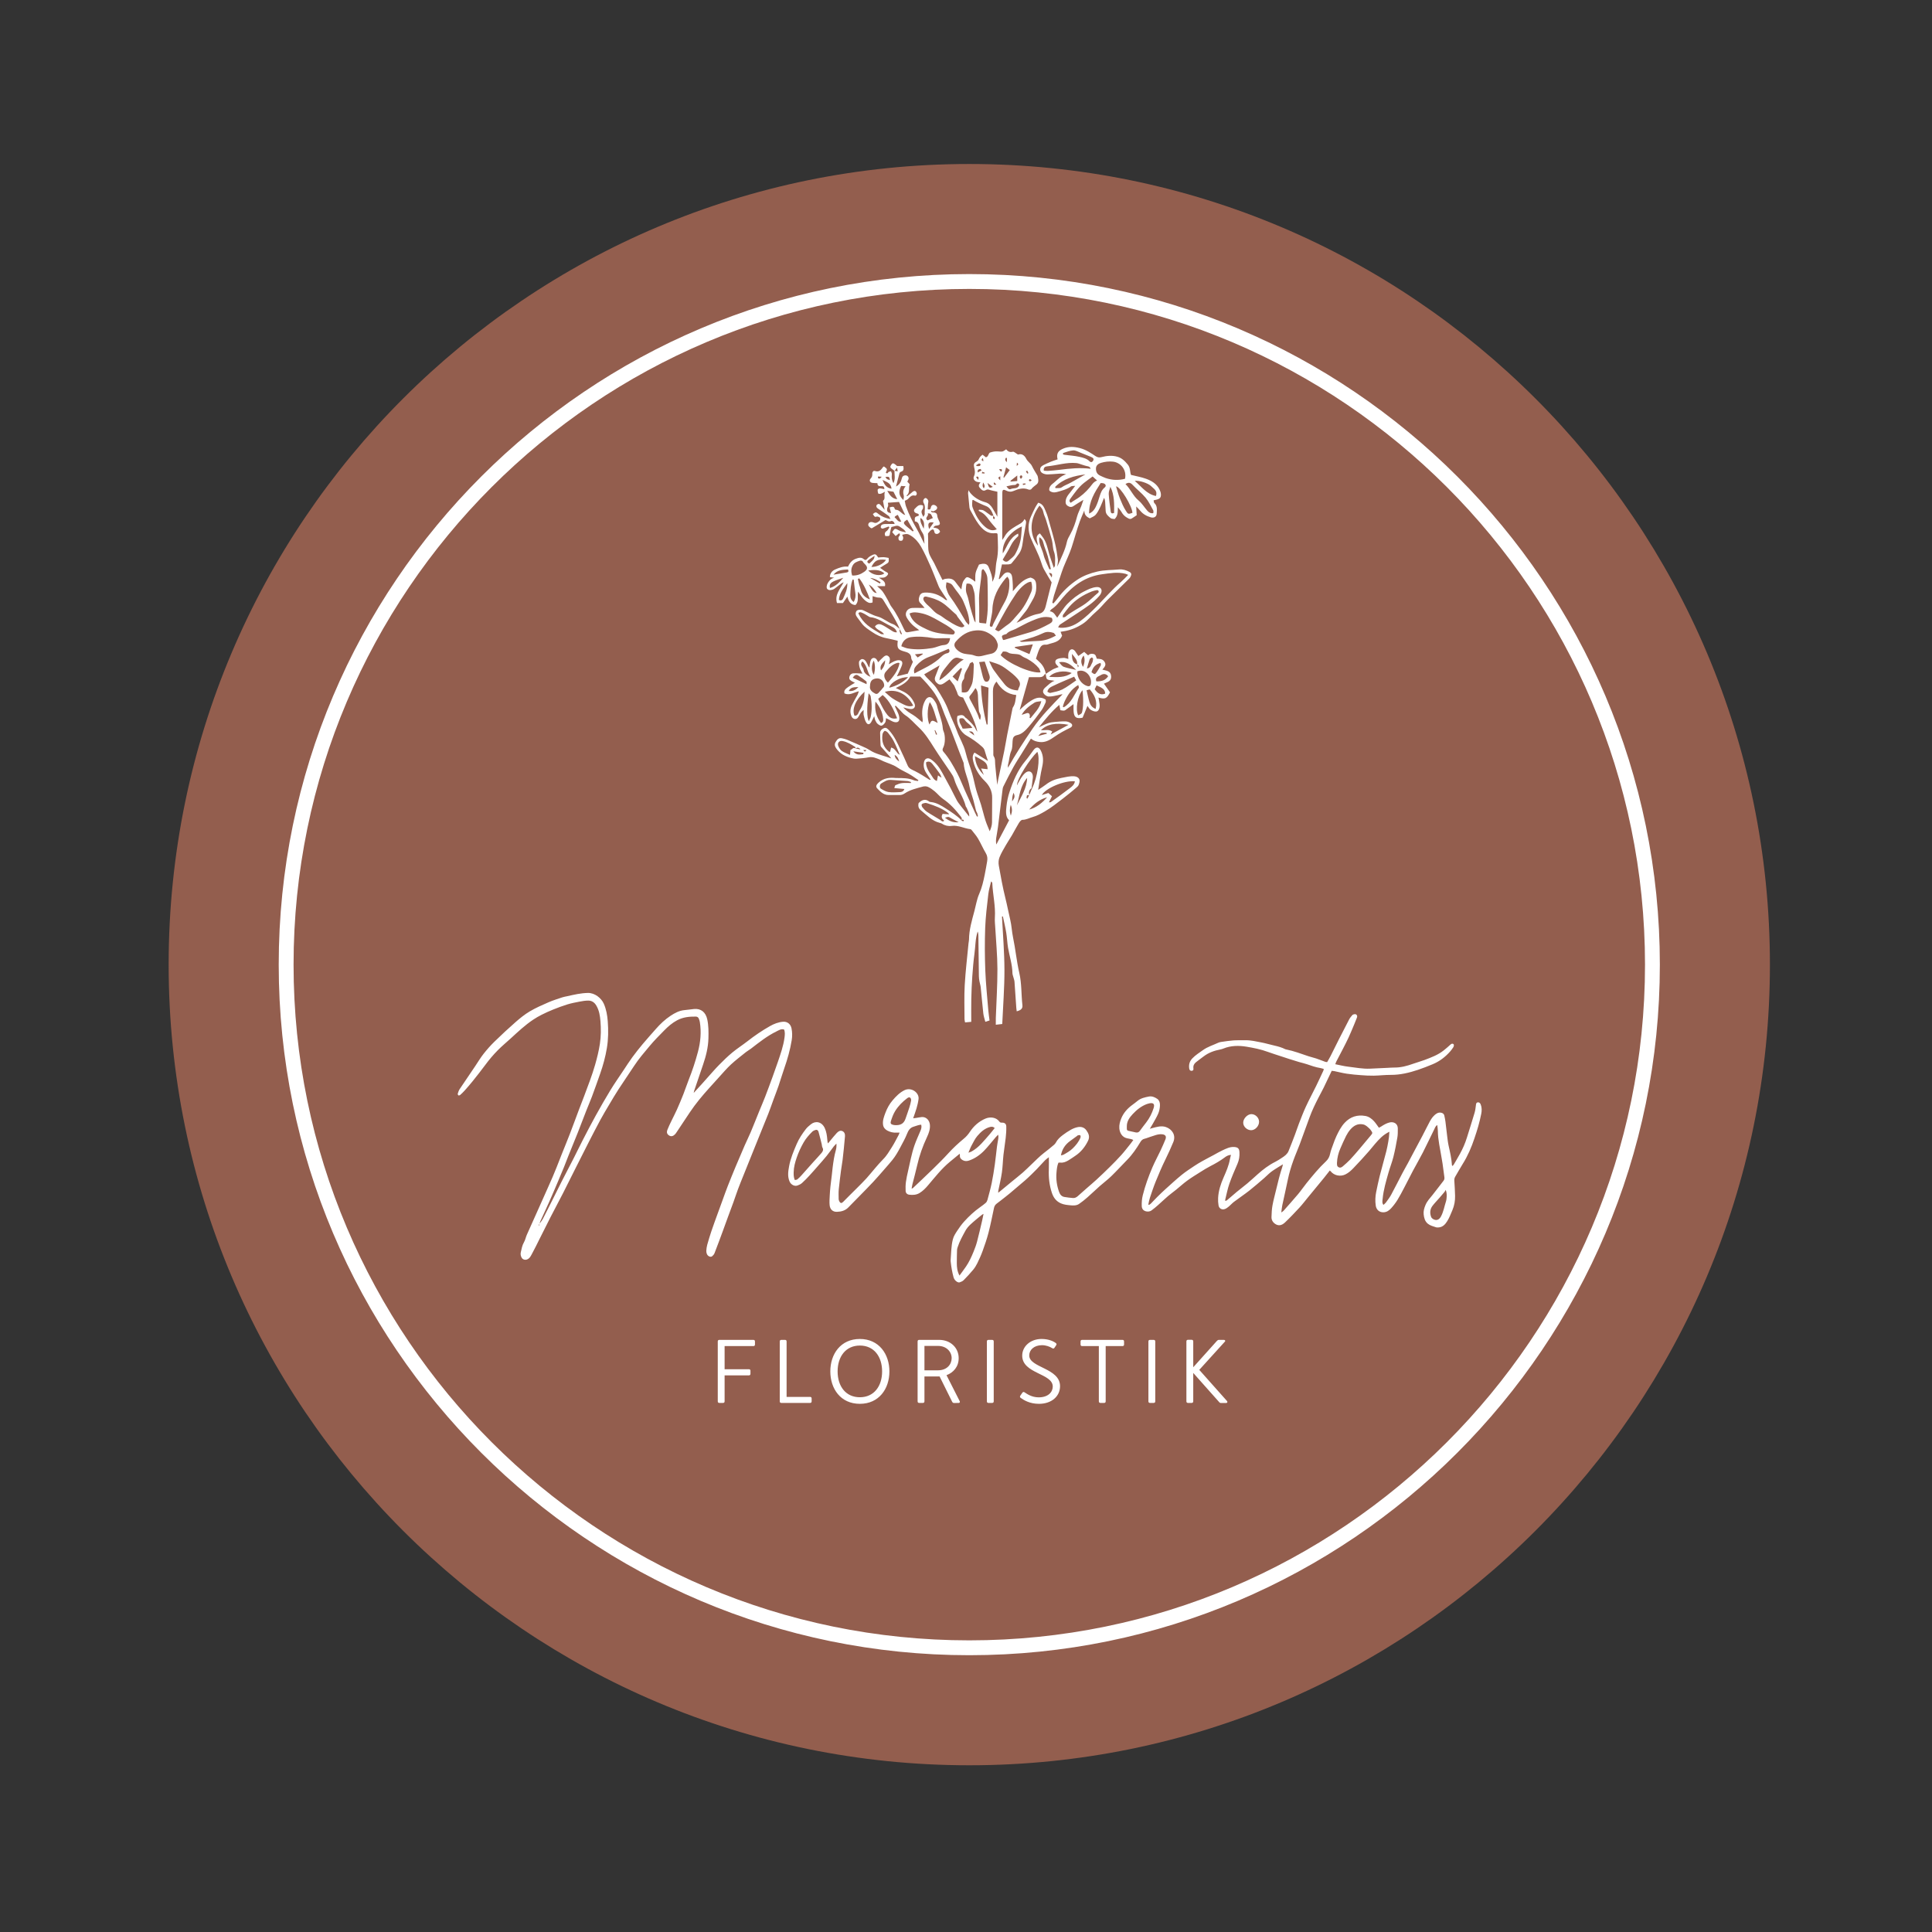 <svg xmlns="http://www.w3.org/2000/svg" xmlns:xlink="http://www.w3.org/1999/xlink" id="Ebene_1" x="0px" y="0px" width="2000px" height="2000px" viewBox="0 0 2000 2000" xml:space="preserve"><rect x="0" y="0" width="2000" height="2000" fill="#333333" stroke="none"/><g>	<path fill="#935E4E" d="M1003.4,1827.41c457.745,0,828.82-371.074,828.82-828.82c0-457.745-371.075-828.82-828.82-828.82  c-457.742,0-828.817,371.075-828.817,828.82C174.583,1456.336,545.658,1827.41,1003.4,1827.41"></path>	<path fill="#FFFFFF" d="M1003.4,299.089c-385.706,0-699.504,313.792-699.504,699.501s313.798,699.507,699.504,699.507  c385.71,0,699.506-313.798,699.506-699.507S1389.11,299.089,1003.4,299.089 M1003.4,1713.467  c-394.186,0-714.873-320.697-714.873-714.876c0-394.184,320.687-714.871,714.873-714.871c394.18,0,714.876,320.687,714.876,714.871  C1718.276,1392.77,1397.58,1713.467,1003.4,1713.467"></path>	<path fill="#FFFFFF" d="M862.816,601.854c3.226-1.576,6.761-2.521,10.164-3.737c-3.859,4.607-7.844,8.791-13.796,10.577  C858.093,604.807,860.428,603.016,862.816,601.854 M862.794,594.91c4.258-5.233,9.631-4.998,15.032-5.403  c0.891,1.735,0.524,2.787-1.157,3.081C872.274,593.369,867.861,594.064,862.794,594.91 M882.617,599.963  c0.373,0.005,0.749,0.015,1.122,0.025c0.137,1.18,0.282,2.351,0.425,3.532c0.405,3.332,0.67,6.693,1.251,10.001  c0.578,3.328,0.148,6.404-1.624,9.641c-2.804-1.781-3.665-4.538-3.547-7.535C880.459,610.314,880.673,604.957,882.617,599.963   M882.904,585.038c1.666-2.821,4.354-3.612,6.994-4.527c1.291-0.45,2.935-0.275,3.697,1.491c0.253,0.57,0.791,1.035,1.26,1.485  c3.559,3.367,3.725,5.668-0.172,8.446c-3.553,2.531-7.655,4.147-12.592,3.813C880.921,591.723,880.895,588.441,882.904,585.038   M900.549,620.531c-5.458-2.07-8.47-5.503-9.531-10.286c-0.414-1.852-1.228-3.603-1.73-5.433c-0.499-1.827-0.826-3.698-1.231-5.544  c0.492-0.18,0.984-0.36,1.48-0.545C894.41,605.246,897.648,612.631,900.549,620.531 M899.079,579.74  c1.901-1.516,3.984-2.791,6.341-4.418c-0.542,3.512-0.542,3.512-5.583,8.135C897.955,582.563,896.922,581.457,899.079,579.74   M917.205,579.524c-2.61,4.204-9.311,7.476-15.119,7.385C905.527,580.216,908.392,578.485,917.205,579.524 M915.482,593.524  c-3.956,3.262-12.487,1.962-16.651-3.042C905.103,589.907,910.749,589.312,915.482,593.524 M911.574,602.675  c-0.229,0.465-0.464,0.926-0.693,1.391c-3.38-1.932-6.757-3.857-10.133-5.789C904.924,598.612,908.314,600.499,911.574,602.675   M899.396,605.177c3.688,1.926,5.946,5.209,8.189,8.71C904.677,613.667,903.519,612.501,899.396,605.177 M872.74,619.701  c-0.584,1.301-2.064,2.612-4.313,1.301c0.393-6.799,4.64-11.687,8.722-17.392C877.401,609.935,874.934,614.803,872.74,619.701   M942.789,659.602c7.771-1.08,15.413-0.4,23.104,0.891c3.164,0.536,6.491,0.145,9.743,0.16c2.571,0.016,5.142,0.005,7.925,0.005  c-0.733,4.228-1.973,6.779-6.654,7.115c-3.94,0.281-7.71,2.437-11.666,3.077c-8.51,1.371-17.108,1.922-25.667,0.376  c-2.172-0.396-4.226-1.432-6.532-2.242C934.239,663.554,938.091,660.252,942.789,659.602 M943.234,639.148  c-0.69-1.255-1.126-2.661-1.705-4.058c4.299-1.93,7.937-1.095,11.589-0.39c7.024,1.351,13.161,4.718,19.252,8.25  c4.962,2.881,10.075,5.489,14.393,9.346c0.968,0.86,2.072,1.531,1.393,3.178c-0.675,1.646-1.97,1.38-3.261,1.311  c-8.776-0.46-17.57-1.411-25.514-5.264C953.266,648.565,946.782,645.633,943.234,639.148 M956.08,621.137  c-0.81-2.406,0.547-4.042,2.957-3.507c5.492,1.21,10.713,2.781,15.713,5.879c5.722,3.546,10.021,8.46,15.032,12.663  c0.675,0.575,0.931,1.621,1.491,2.371c2.328,3.127,4.703,6.229,7.139,9.441c-1.545,1.731-3.189,1.631-5.23,0.9  c-5.236-1.882-9.738-5.034-14.379-7.945c-2.276-1.431-4.291-3.372-6.697-4.473c-4.742-2.161-7.49-6.509-11.302-9.656  c-0.832-0.69-1.63-1.44-2.321-2.267C957.59,623.469,956.506,622.403,956.08,621.137 M979.438,608.574  c-0.486-1.641,0.173-3.632,0.342-5.804c3.033,0.726,5.082,1.281,6.605,3.643c3.491,5.423,8.361,10.197,10.814,16.015  c2.968,7.044,6.027,14.354,6.301,22.289c0.016,0.421-0.259,0.851-0.684,2.167c-1.318-1.537-2.478-2.542-3.214-3.798  c-5.146-8.76-10.201-17.551-16.292-25.735C981.438,614.843,980.344,611.625,979.438,608.574 M1000.528,604.247  c3.715-0.636,5.661,0.89,6.522,3.617c0.912,2.901,1.851,5.918,2.005,8.925c0.459,8.916,0.536,17.856,0.788,27.653  c-0.731-1.166-1.199-1.656-1.372-2.231c-1.421-4.598-2.864-9.186-4.14-13.829c-1.198-4.358-1.783-8.941-3.423-13.114  C999.434,611.505,999.85,608.084,1000.528,604.247 M1010.35,652.607c5.234-0.38,9.477,0.59,14.089,3.457  c3.503,2.177,5.954,4.454,7.485,8.011c0.565,1.311,0.881,2.727,1.062,3.292c0.099,4.708-2.732,8.39-6.445,9.271  c-2.985,0.706-5.988,1.321-8.95,2.117c-3.007,0.806-5.848,1.061-8.918-0.156c-2.337-0.92-4.991-1.171-7.538-1.411  c-4.119-0.385-7.612-1.771-10.621-4.757c-2.755-2.733-3.493-5.474-0.979-8.347C995.048,657.791,1001.525,653.253,1010.35,652.607   M1016.099,591.848c0.024-0.75,0.385-1.481,0.591-2.227c0.42-0.134,0.84-0.28,1.256-0.42c2.355,2.747,4.053,6.059,4.212,9.677  c0.4,9.086,0.376,18.196,0.411,27.298c0.021,3.246-0.16,6.499-0.461,9.731c-0.284,3.181-0.83,6.334-1.275,9.561  c-2.607-0.27-4.678-0.485-6.668-0.69c-0.223-0.425-0.503-0.701-0.503-0.986c-0.04-6.969,0.171-13.958-0.134-20.918  C1013.066,612.401,1015.764,602.23,1016.099,591.848 M1024.75,646.443c0.44-2.227,0.87-4.448,1.251-6.685  c0.48-2.867,1.24-5.739,1.32-8.621c0.35-12.717,5.963-23.13,13.859-32.605c0.39-0.466,0.931-0.801,1.79-1.517  c0.686,1.346,1.611,2.392,1.723,3.512c0.799,8.446-0.866,16.361-5.194,23.746c-2.351,4.012-4.353,8.221-6.505,12.353  c-1.46,2.792-2.931,5.583-4.338,8.4c-0.564,1.131-0.975,2.342-1.495,3.617C1025.42,648.99,1024.329,648.619,1024.75,646.443   M1035.48,493.054v4.208C1032.865,494.525,1032.865,494.525,1035.48,493.054 M1036.057,485.59c1.692,0.28,1.48,1.22,0.314,2.791  c-0.754-0.866-1.345-1.541-2.181-2.486C1034.996,485.75,1035.557,485.505,1036.057,485.59 M1051.867,614.508  c3.021-4.414,10.206-12.369,15.67-12.293c1.08,3.548,1.311,7.5-0.091,10.786c-3.566,8.386-7.715,16.491-14.088,23.3  c-3.263,3.478-5.909,7.485-9.982,10.208c-2.927,1.956-5.599,4.287-8.465,6.333c-1.396,0.996-1.485,0.871-4.763-1.151  c3.877-7.064,7.465-13.899,11.331-20.568C1044.752,625.47,1048.175,619.886,1051.867,614.508 M1067.667,642.896  c6.614-2.747,13.344-5.838,21.144-3.272c1.546,3.032,0.351,4.632-2.191,6.023c-6.254,3.417-12.618,6.56-19.467,8.606  c-9.112,2.721-18.238,5.418-27.364,8.105c-0.45,0.135-0.948,0.095-1.409,0.135c-1.881-4.172-1.752-4.528,2.121-5.839  c0.449-0.149,1.12-0.085,1.376-0.385c2.516-3.032,6.329-3.647,9.606-5.273C1056.885,648.319,1062.104,645.207,1067.667,642.896   M1100.448,636.512c2.032-2.822,4.103-5.633,6.38-8.271c6.344-7.34,14.363-12.302,23.26-15.93c1.78-0.726,3.722-1.095,5.624-1.451  c0.459-0.084,1.3,0.416,1.521,0.866c0.221,0.445,0.104,1.447-0.24,1.726c-4.559,3.653-8.465,7.975-13.293,11.422  c-6.8,4.843-14.536,8.211-20.889,13.688c-0.501,0.431-1.432,0.352-2.598,0.611C1100.299,637.993,1100.068,637.038,1100.448,636.512   M1088.592,630.599c4.752-2.987,7.955-7.501,11.44-11.688c10.772-12.943,23.95-22.149,40.833-24.446  c7.935-1.08,16.115-2.571,24.22-0.474c0.59,0.149,1.135,0.449,2.807,1.125c-2.86,2.821-4.988,5.174-7.374,7.229  c-9.227,7.945-17.131,17.191-25.646,25.821c-5.373,5.439-10.998,10.757-17.161,15.231c-5.745,4.167-12.434,6.859-19.888,6.453  c-0.605-0.035-1.211-0.23-2.467-0.48c0.795-1.191,1.171-2.292,1.941-2.807c6.359-4.253,12.858-8.311,19.202-12.593  c7.534-5.084,15.305-9.896,21.333-16.896c0.621-0.726,1.232-1.5,1.671-2.346c2.132-4.093,0.212-7.315-4.322-6.996  c-4.732,0.346-8.941,2.507-13.088,4.604c-6.404,3.243-12.104,7.681-17.052,12.749c-4.022,4.112-6.954,9.295-10.617,14.349  c-1.99-2.261-3.171-6.119-7.685-6.649C1087.595,631.754,1087.975,630.988,1088.592,630.599 M1085.789,593.133  c3.532,0.011,3.732,1.507,2.951,4.708C1087.57,595.96,1086.851,594.825,1085.789,593.133 M1080.245,574.122  c-1.376-5.919-5.418-11.258-4.312-18.047c2.41,1.451,3.472,3.176,4.102,5.763c1.146,4.718,3.212,9.206,4.578,13.879  c1.285,4.403,2.171,8.926,3.232,13.394c-0.501,0.09-1.006,0.19-1.507,0.285C1084.247,584.323,1081.476,579.4,1080.245,574.122   M1074.422,564.931c-9.767-12.943-8.056-28.268,1.641-41.502c1.9,2.001,3.492,3.857,4.018,6.78c0.496,2.751,1.961,5.318,2.782,8.03  c2.13,7.044,4.298,14.084,6.139,21.209c0.962,3.742,0.706,7.86,2.006,11.447c1.751,4.818,1.177,9.591,1.106,14.415  c-0.005,0.646-0.57,1.286-1.181,2.576c-1.831-5.482-3.632-10.216-4.974-15.064c-1.472-5.373-2.581-10.851-5.684-15.6  c-1.177-1.801-2.582-3.442-3.823-5.074C1070.493,555.655,1074.293,560.313,1074.422,564.931 M1075.388,663.454  c-5.524,0.185-11.033,0.676-16.547,1.011c-1.06,0.064-2.121,0.011-3.306-0.786c4.722-1.365,9.489-2.596,14.154-4.152  c3.57-1.196,7.074-2.656,10.481-4.262c3.506-1.656,6.97-1.226,10.396-0.115c0.865,0.285,1.406,1.556,2.508,2.861  C1087.04,661.288,1081.516,663.245,1075.388,663.454 M1050.576,670.619c0.021-0.305,0.04-0.605,0.061-0.901  c5.723-0.83,11.457-1.661,18.566-2.691c-1.405,4.048-2.387,6.86-3.507,10.097C1060.422,674.857,1055.5,672.735,1050.576,670.619   M1075.428,691.673c0.915,1.131,1.145,2.812,1.736,4.343c-9.406,1.4-33.223-9.051-41.348-17.857  c0.756-1.146,1.521-2.326,2.402-3.667c1.86-0.105,3.582-0.18,5.683,1.131c2.142,1.346,5.284,1.206,8.016,1.476  c2.121,0.209,4.003,0.425,5.809,1.946c1.686,1.416,4.022,2.026,5.979,3.152C1068.107,684.729,1072.21,687.71,1075.428,691.673   M1054.818,711.646c-0.449,0.82-0.641,1.781-1.09,3.062c-5.482-0.299-10.246-2.021-13.74-6.339  c-3.932-4.863-7.804-9.791-11.396-14.91c-1.812-2.586-2.936-5.658-4.647-9.036c2.967,0.971,5.229,1.73,7.499,2.451  c4.284,1.361,7.891,3.813,11.468,6.504c3.732,2.822,7.36,5.584,10.437,9.206C1055.881,705.556,1056.73,708.203,1054.818,711.646   M1048.664,732.104c-0.27,0.391-0.439,0.881-0.529,1.351c-1.832,9.021-3.692,18.036-5.464,27.067  c-1.111,5.719-1.991,11.488-3.152,17.196c-1.97,9.691-4.093,19.348-6.128,29.024c-0.325,1.561-0.586,3.127-1.066,5.693  c-0.79-7.726-1.561-14.42-2.121-21.134c-0.235-2.882,0.27-5.803-1.526-8.465c-0.555-0.826-0.37-2.212-0.381-3.337  c-0.134-21.313-0.214-42.623-0.419-63.936c-0.035-3.703,0.955-6.86,3.707-9.982c4.594,7.736,10.946,12.974,20.453,13.924  C1051.166,723.959,1051.246,728.346,1048.664,732.104 M1018.505,802.249c-5.552-5.318-8.83-11.592-9.26-19.458  c11.732,6.089,12.743,7.135,13.144,13.499c-2.142-0.241-3.969-0.445-6.78-0.755  C1016.835,798.371,1017.674,800.308,1018.505,802.249 M998.783,754.228c-0.836,0.06-2.361,0.084-2.439-0.19  c-0.919-3.312-4.099-5.949-3.012-10.151c2.167-0.456,3.96-1.071,5.613,1.661c1.266,2.091,3.7,3.448,5.509,5.233  c0.89,0.886,1.536,2.007,2.086,2.737C1003.691,753.783,1001.242,754.052,998.783,754.228 M1008.568,761.342  c-1.748-1.291-3.494-2.576-5.518-4.067C1006.088,756.744,1007.514,757.656,1008.568,761.342 M1026.925,851.42  c-0.073,3.007-0.964,5.989-2.386,9.091c-1.49-3.753-3.192-7.435-4.412-11.278c-1.716-5.418-2.972-10.981-4.623-16.42  c-1.512-4.998-3.457-9.866-4.874-14.88c-1.585-5.604-2.595-11.372-4.209-16.971c-2.143-7.42-5.046-14.645-6.851-22.135  c-1.937-8.055-6.435-14.954-9.143-22.644c-2.342-6.645-5.802-12.899-8.152-19.543c-3.022-8.541-7.666-16.206-12.449-23.721  c-2.922-4.583-7.38-8.19-11.114-12.262c-0.71-0.776-1.282-1.676-1.977-2.602c5.461-3.177,10.609-6.169,15.966-9.276  c-1.667,4.292-3.162,8.055-4.575,11.838c-1.154,3.096,0.24,5.358,2.654,7.124c2.382,1.731,4.631,0.74,6.741-0.65  c1.716-1.131,3.355-2.372,5.432-3.843c1.629,2.152,3.236,4.273,4.84,6.395l2.987,6.999c0.538,2.526,1.653,4.518,4.487,5.008  c0.773,0.14,1.516,0.445,1.805,0.531c5.553,11.813,11.864,22.759,14.724,35.293c-0.485-0.651-1.126-1.236-1.436-1.962  c-2.104-4.858-5.983-8.235-9.687-11.763c-0.451-0.43-1.173-0.646-1.496-1.135c-2.225-3.428-5.133-2.341-8.024-1.447  c-1.952,6.989,2.731,16.546,9.423,20.329c5.73,3.242,11.135,7.049,16.059,11.492c1.391,1.255,2.33,2.492,2.801,4.333  c0.841,3.247,2.012,6.414,3.303,10.437c-5.108-3.192-9.396-5.874-13.909-8.691c-2.479,2.862-2.063,6.225-1.213,9.497  c2.006,7.71,5.916,14.194,11.721,19.853c4.741,4.628,7.915,10.441,7.744,17.591C1026.891,834.474,1027.141,842.955,1026.925,851.42   M972.424,704.151c1.03-6.89,4.771-10.877,8.074-15.095c1.586-2.026,3.213-4.063,5.046-5.863c1.761-1.727,3.902-2.902,6.567-2.142  c1.66,0.471,3.313,0.976,5.554,1.642C988.003,688.215,982.769,698.322,972.424,704.151 M991.38,705.371  c-1.846-1.751-3.499-3.312-5.318-5.033c2.96-3.057,5.741-5.939,8.531-8.821c0.431,0.25,0.86,0.5,1.291,0.745  C994.457,696.421,993.029,700.568,991.38,705.371 M1006.877,705.436c-0.551,3.313-2.403,6.56-4.261,9.446  c-1.246,1.932-3.784,2.297-7.036,1.742c0.373-4.718-1.363-9.421,2.074-13.539c0.376-0.451,0.488-1.235,0.492-1.861  c0.036-5.464,4.371-9.206,5.739-14.16c0.225-0.82,1.907-1.236,2.914-1.842c0.456,0.936,1.339,1.876,1.298,2.787  C1007.857,693.834,1007.835,699.717,1006.877,705.436 M1014.213,738.182c1.311,2.767,1.32,2.762,0.539,6.875  c-0.398-0.366-0.931-0.605-1.035-0.972c-2.036-6.81-5.728-12.833-9.033-19.032c-1.766-3.327-1.734-3.617,0.841-6.628  c1.56-1.816,2.763-3.933,4.286-6.145c2.41,2.897,2.57,6.18,2.626,9.626c0.065,4.693,0.575,9.386,0.966,14.069  C1013.472,736.736,1013.883,737.477,1014.213,738.182 M1023.293,711.846c-0.314,12.678-0.624,25.396-0.944,38.104  c-0.325,0.03-0.651,0.05-0.981,0.075c-3.321-13.254-5.373-26.692-5.823-40.432C1018.82,710.549,1021.197,711.24,1023.293,711.846   M1021.298,705.702c-1.902,0.06-2.442-1.351-3.022-2.637c-0.521-1.166-0.84-2.432-1.16-3.672  c-1.142-4.443-2.243-8.901-3.513-13.984c1.87-0.195,3.673-0.381,5.753-0.596c1.722,4.999,3.398,9.676,4.934,14.404  c0.33,1.031,0.45,2.317,0.135,3.318C1023.969,704,1023.398,705.631,1021.298,705.702 M947.115,677.343  c3.124-0.316,5.506-0.555,7.884-0.801c0.061,0.256,0.128,0.505,0.196,0.757c-1.696,1.075-3.393,2.146-5.265,3.332  C949.065,679.62,948.391,678.829,947.115,677.343 M948.479,689.226c3.549-4.003,7.755-7.154,12.93-9.08  c6.923-2.573,13.67-5.619,20.58-8.496c1.88,2.211,0.647,4.173-1.177,4.508c-4.248,0.776-6.555,4.073-9.449,6.475  c-4.325,3.592-9.049,6.399-14.021,8.91c-3.494,1.762-6.948,3.612-10.698,5.573C945.403,693.679,946.767,691.157,948.479,689.226   M1011.355,845.332c-0.686-1.371-1.416-2.722-2.051-4.118c-3.479-7.6-6.968-15.195-10.395-22.819  c-2.664-5.934-4.922-12.073-7.94-17.822c-4.13-7.855-8.485-15.645-14.351-22.399c-1.375-1.586-0.866-2.967-0.124-4.438  c2.093-4.113,2.194-12.482,0.231-16.741c-0.389-0.856-0.65-1.826-0.717-2.762c-0.58-8.21-4.216-15.65-6-23.56  c-0.539-2.396-2.152-4.683-3.692-6.694c-2.654-3.463-6.231-3.042-8.443,0.911c-3.235,5.754-3.726,11.998-2.88,18.417  c0.168,1.267,0.378,2.522-0.155,4.403c-3.134-2.526-6.066-5.378-9.455-7.49c-3.393-2.111-6.868-3.973-10.329-7.891  c2.972,0.711,4.789,1.267,6.653,1.567c4.346,0.71,6.619-1.876,4.879-5.889c-2.513-5.763-6.732-10.032-12.554-12.613  c-2.278-1.016-4.512-2.121-6.722-3.167c5.924-2.962,11.774-5.554,14.973-11.833h10.398c2.02,2.122,4.688,4.678,7.075,7.48  c2.879,3.387,5.797,6.8,8.192,10.532c3.1,4.822,5.733,9.911,7.675,15.405c2.611,7.37,5.917,14.5,8.785,21.784  c3.046,7.735,5.91,15.55,8.88,23.314c1.361,3.558,2.794,7.085,4.187,10.633c0.056,0.149,0.108,0.31,0.117,0.47  c0.501,8.36,4.534,15.835,5.985,23.981c0.846,4.743,2.698,9.295,3.979,13.964c1.036,3.752,1.856,7.564,2.854,11.333  c0.229,0.875,0.919,1.625,1.204,2.491c0.346,1.056,0.496,2.172,0.736,3.263C1012.016,845.137,1011.681,845.236,1011.355,845.332   M962.244,750.02c-2.594-4.468-2.59-17.301,0.301-23.21c4.252,6.58,5.538,13.805,8.177,21.644  C964.707,745.066,964.333,745.177,962.244,750.02 M968.913,760.532c-0.475-1.506-0.947-3.007-1.424-4.507  c0.188-0.08,0.384-0.165,0.573-0.245c0.698,1.476,1.39,2.952,2.081,4.423C969.734,760.312,969.322,760.422,968.913,760.532   M923.829,722.893c-2.675-1.761-4.945-4.128-7.904-6.655c12.413-3.777,23.447,2.537,29.422,14.219  c-3.828,1.566-7.219,0.146-10.457-1.445C931.109,727.155,927.344,725.199,923.829,722.893 M928.709,743.561  c-6.717,1.662-9.557-2.586-12.074-6.188c-3.036-4.358-5.124-9.371-7.515-13.909c1.379-1.196,2.782-2.411,4.595-3.987  C920.917,725.389,924.959,734.1,928.709,743.561 M912.01,748.499c-5.079-6.524-6.835-13.958-5.724-22.279  c4.295,5.198,7.327,10.902,7.967,17.667C914.423,745.657,914.59,747.523,912.01,748.499 M900.645,710.179  c0.059-4.547,1.707-6.804,5.207-7.624c3.899-0.912,7.351,0.639,8.793,4.042c0.854,2.031,1.183,4.018-0.821,5.708  c-0.718,0.605-1.118,1.591-1.839,2.187c-1.841,1.516-3.187,4.964-6.016,3.513C902.915,716.434,899.866,714.047,900.645,710.179   M901.373,741.995c-0.304,1.446-1.185,2.767-2.014,4.627c-1.992-4.198-2.249-13.784-0.154-28.958  c0.729,1.035,1.912,1.997,2.112,3.127C902.57,727.841,902.849,734.941,901.373,741.995 M894.097,693.854  c-0.102-3.038-4.86-5.34-1.399-9.171c5.148,4.248,4.787,10.816,8.512,15.865C898.375,699.938,894.185,696.39,894.097,693.854   M897.089,708.263c-5.255-2.446-9.693-4.512-14.359-6.685c1.727-2.586,3.432-3.722,5.652-2.321  c2.939,1.867,5.755,3.943,8.453,6.154C897.34,705.832,897.022,707.257,897.089,708.263 M889.913,735.431  c-1.343,1.961-1.543,5.694-5.319,5.509c-2.967-6.764,1.046-16.476,10.375-24.876C894.861,723.118,893.805,729.772,889.913,735.431   M878.591,715.313c2.361-4.438,5.875-3.823,10.016-4.058C885.572,714.437,882.741,715.772,878.591,715.313 M904.561,683.818  c1.557,4.503,1.543,8.88,0.146,14.764C901.968,695.425,901.772,688.455,904.561,683.818 M916.337,683.462  c-0.204,4.719-1.721,7.67-4.328,10.542C910.294,689.381,913.125,686.959,916.337,683.462 M929.638,686.093  c0.288-0.054,0.621,0.131,1.573,0.351c-1.538,8.13-6.603,14.014-12.03,20.222c-3.817-3.497-5.025-8.004-2.337-11.136  C920.304,691.487,923.928,687.25,929.638,686.093 M940.13,701.053c-5.794,5.629-12.028,9.037-19.595,10.857  C921.631,706.487,932.409,700.533,940.13,701.053 M960.311,531.52c3.91-0.616,3.993,2.276,5.351,4.763  c-1.905,0.86-3.622,1.63-5.37,2.421C956.378,535.827,962.273,533.951,960.311,531.52 M966.557,540.92  c-1.563,2.232-3.011,4.302-4.727,6.76C959.958,541.701,961.254,539.955,966.557,540.92 M944.813,550.131  c-2.069-1.711-4.166-3.378-6.199-5.134c-3.985-3.441-3.868-4.417,0.57-7.045c2.222,3.844,4.435,7.676,6.655,11.513  C945.496,549.686,945.15,549.905,944.813,550.131 M926.494,535.937c-0.903-0.611-0.037-1.711,2.914-2.967  c1.12,2.221,2.254,4.462,3.587,7.11C929.29,540.51,928.459,537.267,926.494,535.937 M920.883,525.301  c0.536,2.05,1.044,3.958,1.53,5.818c-3.468-0.291-4.655-1.756-3.922-5.063c0.2-0.926,0.833-1.772,0.953-2.687  c0.117-0.886-0.18-1.816-0.323-2.927c3.877-0.28,7.525-0.545,11.515-0.84c2.229,4.682,4.339,9.131,6.447,13.574  c-4.048-1.076-5.504-5.354-9.762-5.489c-0.367-0.011-0.983-0.425-1.056-0.746C925.556,523.694,923.507,524.555,920.883,525.301   M913.603,496.817c4.467,2.231,8.79,3.336,9.314,9.101C917.665,505.167,915.499,501.77,913.603,496.817 M921.333,496.952  c-3.319-0.8-3.319-0.8-4.754-3.277C920.468,493.34,920.468,493.34,921.333,496.952 M924.89,509.019  c1.32,2.573,2.509,4.869,3.938,7.65c-3.022-0.1-4.939-1.476-6.495-3.012c-1.518-1.496-2.5-3.533-3.865-5.549  C920.652,508.419,922.67,508.705,924.89,509.019 M932.821,503.041c1.24,0.085,2.596,0.18,4.697,0.32  c-2.875,3.308-2.849,6.449-1.926,9.832c0.342,1.246-0.205,2.737-0.39,4.473C930.493,513.142,929.92,509.345,932.821,503.041   M908.832,494.676c0.048-0.476,0.088-0.946,0.133-1.416c1.143,0.075,2.287,0.155,3.792,0.25  C911.281,495.39,910.128,496.116,908.832,494.676 M956.271,547.33c-2.005-3.893-4.043-6.99-3.382-11.188  C957.059,538.878,956.9,542.641,956.271,547.33 M1020.016,545.588c-5.457-4.583-9.125-10.537-11.877-17.046  c-2.081-4.923-2.02-4.948-1.508-10.817c0.286-0.08,0.673-0.315,0.841-0.21c4.319,2.652,8.892,4.638,13.626,6.515  c3.772,1.49,5.914,5.729,7.344,9.786c0.015,0,0.03-0.005,0.046-0.005c-0.011,0.025-0.021,0.05-0.024,0.075  c0.2,1.155,2.591,1.856,0.614,3.597c-1.687-0.991-1.046-2.322-0.614-3.597c-0.007-0.02-0.016-0.035-0.016-0.055  c0-0.005-0.006-0.009-0.006-0.015c-0.84,0.01-1.896,0.35-2.491-0.035c-2.683-1.722-5.104-3.864-7.864-5.429  c-1.282-0.726-3.107-0.485-4.684-0.681c-0.1,0.34-0.2,0.676-0.3,1.021c0.454,0.294,0.875,0.67,1.36,0.885  c3.968,1.767,6.635,4.838,9.101,8.32c2.467,3.487,5.469,6.605,8.32,9.982C1027.396,550.097,1023.469,548.49,1020.016,545.588   M1028.922,499.218c0.721,0.66,1.436,1.32,2.492,2.291C1028.973,502.466,1028.437,501.515,1028.922,499.218 M1022.272,499.973  c2.217,1.631,3.788,2.782,5.46,4.013C1024.398,505.638,1023.68,505.157,1022.272,499.973 M1019.09,490.157  c-0.891,0.016-1.774-0.085-2.665-0.145c0.124-0.55,0.25-1.091,0.379-1.636c0.87,0.32,1.741,0.635,2.613,0.955  C1019.306,489.622,1019.196,490.157,1019.09,490.157 M1018.451,505.498c-1.768-1.992-1.397-3.492-0.641-6.019  C1019.072,501.79,1020.036,503.141,1018.451,505.498 M1017.516,474.098c0.17,1.035,0.35,2.07,0.55,3.321  C1015.404,476.764,1016.003,475.442,1017.516,474.098 M1012.001,489.097c0.18-1.216,0.03-2.287,0.489-2.737  c0.586-0.57,1.662-0.63,2.528-0.915c0.374,0.515,0.745,1.025,1.12,1.541C1014.952,487.591,1013.764,488.196,1012.001,489.097   M1012.541,496.807c-0.91-1.236-1.5-2.046-2.101-2.852c0.37-0.22,0.761-0.666,1.091-0.63  C1013.252,493.525,1013.372,494.591,1012.541,496.807 M1013.557,479.74c0.396-0.149,1.126,0.616,1.707,0.956  c-0.381,0.585-0.661,1.536-1.162,1.666c-1.015,0.26-2.141,0.076-3.231,0.076l-0.314-0.886  C1011.551,480.922,1012.481,480.141,1013.557,479.74 M1041.52,483.743c1.457,1.101,2.433,1.831,3.793,2.857  c-1.98,2.637-3.932,5.253-5.895,7.875c-0.229-0.125-0.454-0.24-0.681-0.36C1039.63,490.818,1040.51,487.511,1041.52,483.743   M1041.181,474.018c0.39-0.011,0.775-0.02,1.16-0.031v4.468C1040.235,476.648,1040.404,475.378,1041.181,474.018 M1053.059,492.218  v5.725c-2.338,0.2-4.584,0.4-6.831,0.595c-0.074-0.265-0.145-0.53-0.219-0.795C1048.195,496.031,1050.376,494.32,1053.059,492.218   M1052.729,478.975c2.375,1.622,0.915,2.437-0.271,3.288C1052.537,481.307,1052.613,480.356,1052.729,478.975 M1054.914,502.566  c-1.575,3.762-5.537,2.386-8.306,3.612c-1.906,0.84-2.707,0.095-4.732-2.692c2.17-0.475,4.112-1.025,6.089-1.3  c1.677-0.24,3.537,0.37,4.693-1.596c0.145-0.26,1.466-0.095,2.012,0.245C1054.999,501.044,1055.119,502.075,1054.914,502.566   M1056.52,492.198c0.251-0.2,1.062-0.135,1.246,0.105c1.047,1.316,0.37,2.287-0.955,3.393  C1055.375,494.265,1055.329,493.18,1056.52,492.198 M1061.494,500.474c0.054,0.33,0.109,0.67,0.169,1.01  c-0.899,0.196-1.806,0.391-2.706,0.59c-0.045-0.485-0.096-0.965-0.136-1.451C1059.712,500.569,1060.604,500.519,1061.494,500.474   M1063.395,487.19c0.41,0.85,0.83,1.701,1.251,2.552c-0.421,0.17-1.137,0.571-1.201,0.485c-0.555-0.74-0.986-1.562-1.456-2.362  C1062.458,487.641,1062.924,487.415,1063.395,487.19 M1066.126,496.056c0.501,0.005,1,0.545,1.901,1.102  c-0.84,0.54-1.336,1.091-1.806,1.075c-0.405-0.015-1.07-0.661-1.095-1.055C1065.096,496.801,1065.766,496.056,1066.126,496.056   M1054.018,552.353c-8.935,4.128-11.071,12.973-15.899,20.539c-1.201-10.942,7.229-22.34,19.763-27.914  c-0.204,2.687-0.451,5.404-0.615,8.126c-0.441,7.37-2.836,14.209-6.344,20.542c-1.456,2.637-4.318,4.539-6.66,6.644  c-2.041,1.836-4.122,1.571-6.272-0.935c2.807-4.808,6.057-9.756,8.634-15.036c1.821-3.732,4.463-6.528,7.346-9.301  C1054.369,554.628,1054.018,553.453,1054.018,552.353 M1113.307,517.28c-1.711,0.996-3.312,2.171-4.903,3.222  c-1.78-1.421-1.462-2.747-0.5-4.038c4.362-5.869,8.436-12.008,14.259-16.601c2.777-2.187,5.674-4.228,8.907-6.624  c1.22,1.095,2.665,2.411,4.621,4.187c-3.878,1.487-5.358,4.443-7.443,6.949C1124.022,509.435,1119.07,513.882,1113.307,517.28   M1108.56,499.554c-3.139,1.791-6.62,2.812-9.627,5.018c-1.491,1.101-4.188,0.57-6.33,0.775c-0.089-0.446-0.169-0.9-0.254-1.351  c8.536-8.546,19.552-11.407,31.235-12.877C1118.575,493.925,1113.547,496.697,1108.56,499.554 M1096.896,486.35  c-4.033,0.515-8.096,0.835-12.148,1.125c-1.385,0.096-2.803-0.155-4.203-0.245c-0.54-3.328,1.462-4.298,3.542-4.493  c10.107-0.945,19.949-4.393,30.246-3.352c2.006,0.206,3.938,1.105,5.907,1.691c1.682,0.5,3.344,1.15,5.055,1.466  c1.45,0.265,2.841,0.35,3.771,2.727C1117.799,483.918,1107.342,484.999,1096.896,486.35 M1100.528,468.958  c3.468-1.025,6.93-2.537,10.457-2.727c2.511-0.129,5.144,1.456,7.664,2.421c3.663,1.396,7.285,2.917,10.917,4.398  c0.452,0.185,0.871,0.44,1.291,0.69c1.771,1.055,1.262,2.486,0.381,3.703c-0.926,1.271-2.228,1.246-3.327,0.105  c-2.838-2.932-6.744-3.758-10.377-4.599c-5.133-1.19-10.473-1.471-15.726-2.161c-0.449-0.055-0.879-0.256-1.385-0.405  C1100.459,469.844,1100.379,469.004,1100.528,468.958 M1139.783,479.141c3.934-1.191,8.367-1.722,12.438-1.236  c8.265,0.981,14.379,8.921,12.357,17.762c-6.769,1.731-13.448,1.456-20.052-0.821c-1.832-0.625-3.558-1.545-5.334-2.326  c-3.363-1.48-4.799-3.998-4.663-7.715C1134.66,481.267,1137.643,479.786,1139.783,479.141 M1172.605,502.055  c4.238,4.563,9.315,8.375,13.277,13.139c3.243,3.888,5.429,8.671,7.936,13.139c0.4,0.71,0.06,1.841,0.06,2.881  c-2.871,0.485-4.698-0.831-6.184-2.521c-3.052-3.468-5.488-7.625-8.99-10.508c-5.839-4.817-8.351-11.927-13.604-17.07  C1168.276,498.963,1170.304,499.579,1172.605,502.055 M1191.983,503.561c2.3,2.482,6.573,4.178,4.646,9.906  c-9.741-1.976-14.938-9.75-21.963-15.67C1179.059,497.092,1188.795,500.133,1191.983,503.561 M1165.545,528.862  c-2.586-4.018-4.467-8.536-6.264-12.999c-1.556-3.857-2.566-7.93-3.977-12.407c4.623,0.374,16.81,20.758,16.98,27.447  C1167.803,532.479,1167.711,532.214,1165.545,528.862 M1153.323,530.994c-2.057,0.88-3.263,0.46-3.503-1.402  c-0.791-6.068-1.732-12.142-2.077-18.241c-0.139-2.442,1.11-4.948,1.728-7.43C1153.773,512.647,1153.422,521.863,1153.323,530.994   M1143.576,504.616c-2.972,2.422-4.133,5.564-5.178,9.001c-1.166,3.833-2.363,7.73-4.159,11.282  c-1.291,2.567-3.13,5.098-6.794,6.745c-0.229-12.578,5.794-22.009,11.969-31.586c1.271,0.086,1.941,0.046,2.562,0.19  C1144.576,500.844,1145.528,503.036,1143.576,504.616 M1071.05,727.28c1.74-1.076,4.242-0.925,6.918-1.436  c-1.915,7.735-7.054,12.333-11.2,17.592c-0.326-0.095-0.652-0.195-0.982-0.291c0.111-0.755,0.361-1.521,0.301-2.261  c-0.171-2.297-1.351-3.182-3.492-2.531c-1.627,0.495-3.172,1.255-4.992,1.591C1060.854,734.405,1065.757,730.552,1071.05,727.28   M1083.327,758.555c0.12,0.325,0.245,0.651,0.37,0.976c-2.667,0.711-5.333,1.411-8.939,2.361  C1077.77,758.395,1077.863,758.366,1083.327,758.555 M1106.197,750.305c-6.529,3.538-12.253,6.634-18.592,10.066  c0.726-1.351,1.125-2.117,1.66-3.117c-3.642-2.577-7.759-1.096-11.707-1.306C1083.657,749.725,1092.803,747.824,1106.197,750.305   M1099.738,713.697c-3.802,1.926-8.246,2.636-12.469,3.623c-0.881,0.205-2.037-0.771-3.022-1.181  c0.651-3.958,4.028-5.129,6.695-6.434c6.784-3.323,13.84-6.104,21.022-9.202c0.842,1.511,1.522,2.731,2.128,3.822  C1109.189,707.588,1104.727,711.165,1099.738,713.697 M1086.159,700.703c4.663-5.563,16.07-7.229,23.266-3.957  C1102.369,701.674,1094.734,701.024,1086.159,700.703 M1114.058,693.458c-4.823-1.125-8.921-1.721-12.719-3.122  c-2.017-0.746-3.517-2.892-4.999-4.818C1103.801,684.167,1108.76,688.135,1114.058,693.458 M1115.018,687.765  c0.03,0.016,0.061,0.025,0.095,0.04c0.016,0.065,0.031,0.125,0.046,0.185c1.181,0.456,2.04,1.096,0.749,2.887  c-0.249-0.965-0.499-1.925-0.749-2.887c-0.051-0.025-0.11-0.045-0.16-0.065C1115.008,687.875,1115.008,687.82,1115.018,687.765  c-4.833-1.621-5.323-5.529-5.334-10.917C1112.602,680.731,1115.678,683.307,1115.018,687.765 M1129.307,707.788  c-0.36,2.302-1.59,3.047-3.793,2.386c-5.992-1.792-10.566-8.375-10.306-15.115C1122.553,691.722,1130.638,699.457,1129.307,707.788   M1121.771,678.584c1.48,3.192,1.281,7.444-0.629,11.792C1118.535,685.948,1118.761,682.221,1121.771,678.584 M1128.047,682.401  c0.26-0.751,1.404-1.201,2.321-1.922c0.501,0.616,1.246,1.126,1.19,1.531c-0.211,1.527-0.32,3.272-1.142,4.474  c-1.251,1.831-1.091,4.897-5.257,5.543C1126.22,688.38,1126.996,685.343,1128.047,682.401 M1139.308,686.224  c0.096,0.9,0.526,1.921,0.195,2.551c-1.22,2.367-2.551,4.713-4.106,6.87c-2.057,2.841-2.162,2.767-5.509,0.21  C1131.508,690.411,1134.07,687.705,1139.308,686.224 M1147.158,700.063c-2.681,3.903-6.055,5.389-12.238,5.289  c-1.67-4.598,2.428-5.048,4.494-6.404C1141.936,697.287,1144.947,697.126,1147.158,700.063 M1144.086,718.045  c-5.068,2.041-8.175-0.736-10.866-4.534c0.63-1.28,1.306-2.667,1.977-4.038C1142.306,712.611,1143.856,714.116,1144.086,718.045   M1134.189,733.859c-3.561-1.355-5.433-3.913-6.374-7.024c-1.2-3.967-1.985-8.064-2.991-12.293c1.262-0.334,2.297-0.61,3.287-0.879  C1133.148,719.521,1136.222,725.724,1134.189,733.859 M1121.191,730.207c-0.109,1.937-0.39,3.873-0.75,5.779  c-0.51,2.661-0.871,2.946-4.263,4.503c-3.063-5.744-0.856-20.054,4.434-25.982C1121.202,720.076,1121.492,725.124,1121.191,730.207   M1101.264,732.148c-0.354-0.185-0.706-0.365-1.056-0.545c0.51-1.59,0.861-3.247,1.552-4.752  c3.143-6.864,6.894-13.264,14.443-17.722c0.336,1.501,0.891,2.497,0.605,2.907C1111.97,719.02,1109.129,727.63,1101.264,732.148   M1046.294,833.124c1.661,3.827,1.689,6.814,0.125,11.272C1045.012,840.394,1045.184,837.062,1046.294,833.124 M1049.306,820.605  c1.471,3.952,1.3,4.823-1.552,9.071C1047.743,826.61,1047.863,823.672,1049.306,820.605 M1063.29,805.251  c-0.366,10.922-6.185,19.438-10.583,28.353C1055.429,823.903,1056.121,813.541,1063.29,805.251 M1073.832,778.288  c3.181,6.445,0.314,26.182-5.535,38.085c-0.955,2.262-1.91,4.523-2.865,6.779c0.019,0.085,0.033,0.166,0.054,0.25  c-0.05-0.02-0.089-0.03-0.149-0.044c-0.57,1.125-1.142,2.246-1.723,3.367c-0.318-0.195-0.639-0.395-0.959-0.591  c0.46-1.286-0.561-3.787,2.682-2.776c0.02-0.025,0.029-0.045,0.04-0.071c0.021-0.045,0.04-0.085,0.056-0.135  c-0.661-2.857-0.261-5.399,2.415-7.225c0.325-2.582,0.681-5.153,0.962-7.734c0.189-1.767,0.569-3.593,0.32-5.314  c-0.65-4.417-4.345-5.699-7.741-2.777c-3.356,2.892-5.298,6.814-7.439,10.577c-0.391,0.68-0.705,1.396-1.186,2.366  C1052.688,806.037,1066.491,785.263,1073.832,778.288 M1084.028,825.348c-5.199,5.749-10.953,10.672-18.658,12.714  C1070.46,832.158,1076.292,827.355,1084.028,825.348 M1112.706,808.778c-0.409,3.353-2.856,5.323-5.133,7.079  c-6.483,4.993-13.175,9.711-19.803,14.5c-0.31,0.225-0.87,0.115-1.933,0.225c1.211-2.401,2.133-4.243,3.172-6.325  c-1.364-1.231-2.551-2.286-3.73-3.347c-2.222,0.7-4.298,1.351-6.775,2.136C1082.137,816.173,1101.408,807.752,1112.706,808.778   M978.167,846.522c3.714-1.227,3.683-1.171,7.001,0.81c2.031,1.207,4.185,2.212,7.25,3.817  C986.122,851.811,982.168,849.505,978.167,846.522 M973.31,848.779c-4.522-2.878-9.259-5.439-13.729-8.391  c-1.842-1.211-3.362-2.992-4.756-4.732c-0.604-0.761-1.056-2.517-0.631-3.037c0.683-0.826,2.128-1.181,3.311-1.376  c0.907-0.149,1.95,0.12,2.864,0.416c7.445,2.401,14.764,5.073,21.062,9.906c0.478,0.359,0.763,0.96,1.147,1.461  c-2.332-0.17-4.543-0.336-6.736-0.5c-1.969,3.147-0.655,5.253,1.648,7.109C975.562,851.215,974.631,849.625,973.31,848.779   M970.996,802.689c-0.422,2.186-0.744,3.853-1.114,5.784c-3.452-1.116-4.562-4.397-6.331-6.824  c-3.619-4.958-5.007-9.061-4.869-12.528c2.732-1.491,4.75-0.465,6.287,1.381c2.552,3.072,4.918,6.299,7.264,9.525  c1.071,1.481,1.912,3.127,2.398,5.083C973.592,804.415,972.545,803.72,970.996,802.689 M942.93,810.574  c-3.06,0-6.15-0.275-9.162,0.09c-2.322,0.276-4.627,1.187-6.775,2.171c-0.644,0.295-0.743,1.782-1.188,2.982  c3.705,0.34,6.844,0.625,10.408,0.945c-1.066,2.917-3.1,3.163-4.87,3.248c-3.886,0.185-7.86,0.481-11.665-0.104  c-2.716-0.421-5.343-1.987-7.767-3.448c-1.656-1.006-1.413-4.347,0.416-5.453c3.001-1.807,5.939-3.942,9.796-3.653  c5.803,0.44,11.625,0.721,17.427,1.175c1.185,0.096,2.328,0.696,3.491,1.062C943.005,809.914,942.965,810.244,942.93,810.574   M922.481,773.86c-0.396,1.711-0.713,3.067-1.021,4.382c-0.382,0.045-0.792,0.22-0.963,0.085  c-5.911-4.563-7.984-10.712-7.001-17.921c0.191-1.386,1.131-3.037,2.249-3.772c0.538-0.355,2.644,0.85,3.428,1.832  c2.177,2.736,4.351,5.568,5.948,8.666c2.393,4.638,4.293,9.526,6.406,14.304C927.702,779.719,927.242,774.786,922.481,773.86   M926.133,781.43c3.285,1.731,3.89,4.418,4.745,6.929C928.763,786.714,926.481,785.178,926.133,781.43 M893.667,776.407h3.212  C895.824,778.554,894.796,778.163,893.667,776.407 M893.692,780.71c-3.406,0.355-6.946,1.47-10.349-2.947  c4.053,0.596,7.293,1.065,10.525,1.542C893.805,779.77,893.749,780.234,893.692,780.71 M880.419,776.242  c-0.152,1.671-0.288,3.097-0.488,5.224c-3.036-1.401-5.994-2.362-8.442-4.048c-1.614-1.116-2.859-3.137-3.643-5.014  c-1.393-3.342,0.826-5.949,4.375-5.289c4.962,0.921,9.141,3.637,13.302,6.294c0.173,0.116-0.034,0.815-0.098,1.301  c0.011,0.01,0.015,0.01,0.024,0.015c0.031,0.01,0.059,0.016,0.088,0.021c1.85-1.126,3.619-1.096,5.184,1.076  c-1.726-0.36-3.457-0.72-5.184-1.076c-0.042,0.024-0.088,0.044-0.128,0.075c0.006-0.035,0.011-0.071,0.016-0.11  C883.001,773.18,882.203,776.142,880.419,776.242 M922.856,652.737c-2.897-1.741-5.652-3.732-8.634-5.298  c-2.741-1.431-5.708-2.517-8.509,1.075c2.233,3.949,7.033,4.338,9.479,8.085c-1.163-0.119-2.547,0.115-3.465-0.431  c-10.77-6.448-17.911-10.361-23.157-21.173c1.172-2.051,2.992-1.021,4.267-0.495c2.178,0.89,4.135,2.321,6.194,3.508  c0.538,0.315,1.092,0.775,1.666,0.83c7.955,0.76,14.084,5.784,20.949,9.036c4.712,2.236,5.661,3.627,6.926,6.594  C926.266,654.989,924.568,653.768,922.856,652.737 M862.34,610.254c0.891-0.28,1.684-0.955,2.454-1.536  c2.04-1.536,4.015-3.142,6.063-4.663c0.616-0.455,1.374-0.71,2.532-1.296c-3.657,7.13-9.523,12.819-6.952,21.514h6.174  c1.658-2.417,2.949-4.273,4.6-6.665c1.238,4.813,3.207,8.355,8.315,8.741c4.047-3.788,1.659-8.911,2.875-13.949  c2.636,4.143,4.933,7.875,8.894,10.482c2.326,1.536,3.817,1.645,6.003,0.759v-6.499c2.316,0.571,4.438,1.57,6.516,1.481  c2.405-0.1,3.563,0.895,4.648,2.697c5.921,9.786,12.424,19.237,16.943,29.818c0.045,0.036,0.093,0.076,0.138,0.111  c-0.014,0.04-0.019,0.075-0.034,0.12c0.735,1.65,1.479,3.301,2.215,4.957c-0.311,0.111-0.622,0.225-0.935,0.336  c-1-1.576-2.041-3.147-1.28-5.293c-0.006-0.016-0.019-0.031-0.023-0.051c-0.024-0.061-0.054-0.12-0.08-0.181  c-2.311-1.771-4.423-4.152-7.038-5.042c-5.662-1.931-9.963-6.279-15.894-7.845c-5.196-1.366-9.976-4.293-14.944-6.504  c-2.121-0.946-5.965-0.656-6.908,0.78c-1.383,2.121-0.918,4.313,0.564,6.294c1.69,2.272,3.371,4.554,5.093,6.804  c2.864,3.737,6.854,6.084,10.662,8.696c4.532,3.107,9.351,5.348,14.792,6.333c3.877,0.711,7.694,1.742,11.542,2.637  c0,0.33,0.029,0.661-0.006,0.976c-0.799,6.925,0.481,8.371,7.096,10.202c3.177,0.875,6.809,1.981,6.946,6.673  c0.054,1.582,1.358,3.123,1.736,3.938c-1.961,4.534-3.707,8.566-5.321,12.273c-3.586,0.89-7.194,1.782-11.276,2.797  c0.778-1.581,1.505-2.962,2.142-4.378c1.123-2.502,2.438-4.959,3.216-7.565c0.914-3.067-0.445-4.792-3.597-4.758  c-1.526,0.015-3.119,0.551-4.552,1.15c-1.707,0.721-3.275,1.767-5.534,3.013c0.404-1.562,0.639-2.452,0.869-3.337  c0.544-2.086,0.207-3.872-1.676-5.174c-1.721-1.186-3.257-0.255-4.455,0.741c-2.014,1.676-3.771,3.667-5.82,5.708  c-0.558-1.036-0.964-2.101-1.634-2.957c-1.753-2.241-4.632-1.971-5.871,0.621c-0.616,1.28-0.791,2.792-1.051,4.218  c-0.221,1.191-0.273,2.411-0.4,3.622c-1.296-1.131-1.64-2.462-2.245-3.662c-0.71-1.416-1.438-2.932-2.556-3.993  c-0.793-0.754-2.454-1.385-3.346-1.05c-1.147,0.435-2.613,1.826-2.699,2.911c-0.179,2.152,0.24,4.448,0.886,6.535  c0.605,1.966,1.824,3.742,2.725,5.509c-3.324-0.131-6.367-0.48-9.374-0.28c-2.262,0.145-3.848,1.656-4.253,4.062  c-0.415,2.462,1.399,3.388,3.095,4.368c0.753,0.431,1.545,0.781,2.694,1.346c-2.679,1.661-4.991,2.897-7.074,4.433  c-2.22,1.636-4.698,3.327-3.736,6.62c5.492,2.352,9.867-1.166,14.892-2.262c-0.573,1.566-0.841,2.682-1.363,3.667  c-1.859,3.492-3.933,6.88-5.686,10.427c-1.95,3.938-2.337,8.07-0.416,12.183c1.266,2.707,4.722,3.341,6.385,1.12  c1.22-1.631,2.038-3.557,3.172-5.258c0.533-0.791,1.384-1.376,2.859-2.792c0,2.586-0.268,4.091,0.06,5.462  c0.581,2.453,1.154,5.024,2.383,7.175c1.659,2.907,3.639,2.797,5.339,0.015c1.1-1.805,1.941-3.771,3.16-6.193  c0.507,1.962,0.661,3.287,1.203,4.433c0.605,1.291,1.348,2.672,2.414,3.557c1.138,0.946,2.919,2.126,4.062,1.827  c1.451-0.371,2.825-1.957,3.705-3.348c0.686-1.086,0.569-2.682,0.881-4.447c1.265,0.625,2.09,1.035,2.919,1.44  c1.846,0.89,3.602,2.141,5.549,2.596c3.797,0.886,5.635-0.84,5.253-4.667c-0.145-1.421-0.581-2.852-1.134-4.183  c-1.051-2.522-2.283-4.978-3.441-7.465c0.28-0.205,0.563-0.415,0.841-0.62c1.305,1.34,2.601,2.691,3.916,4.018  c1.944,1.957,3.628,4.318,5.895,5.763c5.287,3.388,9.19,8.201,13.713,12.363c6.836,6.29,11.596,14.08,16.494,21.854  c5.418,8.596,11.398,16.841,17.043,25.301c1.334,1.992,2.742,4.093,3.383,6.359c2.859,10.046,9.539,18.452,12.096,28.613  c0.149,0.591,0.82,1.042,1.02,1.636c0.897,2.657,2.871,5.014,2.506,8.856c-3.11-3.913-5.81-7.25-8.434-10.642  c-1.511-1.952-3.114-3.877-4.298-6.024c-2.249-4.063-4.161-8.316-6.326-12.423c-2.798-5.313-5.689-10.582-8.579-15.846  c-3.041-5.538-6.572-10.676-11.951-14.269c-3.14-2.101-6.226-1.09-7.096,2.502c-1.011,4.163-0.072,8.035,2.258,11.593  c1.458,2.222,2.934,4.432,4.639,7.01c-1.03,0-1.235,0.06-1.353-0.011c-4.935-3.181-9.852-6.328-15.145-8.995  c-2.542-1.282-5.954-2.267-7.373-5.645c-2.297-5.493-4.888-10.862-7.377-16.275c-3.271-7.114-6.441-14.269-11.841-20.148  c-1.5-1.63-3.021-3.326-5.348-2.361c-2.101,0.876-4.007,2.413-3.978,5.059c0.053,4.212,0.253,8.42,0.458,12.633  c0.031,0.605,0.308,1.306,0.701,1.761c2.722,3.132,5.509,6.199,8.26,9.307c0.763,0.859,1.486,1.756,2.229,2.636  c-6.652-2.551-13.51-3.847-19.655-7.029c-2.475-1.28-4.764-2.927-7.29-4.087c-6.307-2.878-12.686-5.619-19.074-8.316  c-1.613-0.681-3.369-1.046-5.081-1.441c-3.34-0.776-5.059,1.251-6.57,3.787c-1.476,2.472-0.875,4.593,0.636,6.74  c3.792,5.363,9.175,8.27,15.35,9.872c1.864,0.485,3.857,0.835,5.758,0.706c4.195-0.276,8.423-0.656,12.549-1.437  c4.164-0.795,7.647,0.871,11.259,2.276c1.334,0.521,2.576,1.271,3.895,1.847c4.743,2.05,9.949,3.407,14.136,6.264  c4.933,3.377,10.491,5.449,15.408,8.716c2.24,1.49,4.449,3.026,6.674,4.543c-0.161,0.299-0.319,0.6-0.479,0.899  c-1.398-0.24-2.905-0.229-4.181-0.766c-5.681-2.381-11.65-2.311-17.623-2.321c-0.324,0-0.652,0.025-0.974-0.009  c-6.6-0.681-12.746-0.03-17.995,4.778c-2.078,1.901-3.309,3.952-1.479,5.874c3.166,3.317,6.419,6.864,11.592,6.944  c3.912,0.055,7.823,0.06,11.732,0.015c1.922-0.024,3.516-0.55,5.294-1.736c5.671-3.792,12.383-5.237,18.867-7.034  c1.611-0.445,3.72-0.325,5.216,0.365c2.449,1.135,4.73,2.771,6.815,4.512c3.028,2.537,5.533,5.769,8.759,7.975  c7.275,4.963,13.034,11.302,18.332,18.207c1.062,1.386,1.439,2.332,0.584,3.723c0.012,0.01,0.017,0.02,0.026,0.025  c0.358-0.256,0.729-0.651,1.077-0.631c0.518,0.025,1.055,0.355,1.486,0.691c0.08,0.064-0.299,1.04-0.426,1.03  c-0.533-0.035-1.072-0.24-1.569-0.476c-0.229-0.115-0.386-0.396-0.568-0.615c-0.026,0.02-0.046,0.035-0.066,0.049  c0.014-0.025,0.024-0.049,0.04-0.075c-0.005-0.005-0.005-0.015-0.011-0.015c-4.805-4.803-10.486-8.48-16.147-12.104  c-4.663-2.976-9.454-5.973-15.195-6.608c-0.64-0.07-1.421-0.096-1.877-0.461c-4.242-3.407-7.719-1.681-11.019,1.501  c-0.728,2.953-0.189,5.439,2.278,7.444c6.098,4.944,11.441,10.982,19.475,13.039c0.779,0.2,1.624,0.375,2.285,0.8  c3.125,2.042,6.711,2.847,10.196,2.372c6.884-0.941,12.829,2.612,19.325,3.367c0.538,0.065,1.12,0.615,1.491,1.091  c2.233,2.892,4.697,5.654,6.528,8.781c2.858,4.848,5.053,10.086,7.945,14.909c1.662,2.762,1.922,5.464,1.432,8.4  c-0.78,4.648-1.591,9.297-2.522,13.919c-1.374,6.805-2.892,13.494-5.743,19.963c-2.427,5.509-3.343,11.683-4.916,17.566  c-2.596,9.731-5.533,19.403-5.609,29.619c-0.012,1.296-0.379,2.587-0.502,3.883c-1.363,14.409-3.108,28.804-3.934,43.248  c-0.666,11.703-0.221,23.466-0.226,35.203c0,1.071,0.337,2.142,0.563,3.457c2.198-0.2,4.105-0.37,6.424-0.58  c0-8.085-0.138-15.88,0.037-23.671c0.168-7.81,0.491-15.62,1.033-23.409c0.555-7.95,1.211-15.905,2.277-23.796  c1.011-7.544,0.854-15.279,3.281-22.644c0.581,1.44,0.721,2.851,0.741,4.257c0.18,14.015,0.315,28.029,0.525,42.042  c0.024,1.771,0.284,3.553,0.594,5.299c0.352,2.041,1.062,4.027,1.277,6.078c0.955,9.062,1.686,18.151,2.716,27.203  c0.315,2.807,1.312,5.539,2.072,8.601c1.86-0.586,3.021-0.95,4.362-1.37c-0.451-3.668-0.985-7.03-1.262-10.417  c-1.119-13.774-2.586-27.544-3.121-41.343c-0.561-14.624-0.641-29.298-0.12-43.917c0.421-11.697,1.901-23.365,3.228-35.002  c0.51-4.483,1.915-8.866,2.916-13.289c0.971,0.771,1.191,1.391,1.222,2.021c0.546,11.823,3.462,23.46,2.661,35.408  c-0.23,3.552,0.23,7.155,0.42,10.737c0.781,14.139,2.182,28.284,2.222,42.427c0.051,16.92-1.071,33.853-1.665,50.772  c-0.076,2.211-0.012,4.428-0.012,7.01c2.488-0.285,4.35-0.495,6.67-0.756c0.841-18.951,2.332-37.464,2.282-55.98  c-0.046-18.417-1.642-36.829-2.557-55.246c0.313-0.04,0.63-0.085,0.945-0.131c1.176,5.625,2.542,11.213,3.473,16.876  c0.846,5.128,1,10.377,1.86,15.505c1.48,8.771,4.434,17.286,4.555,26.307c0.018,1.416,0.639,2.827,0.988,4.238  c0.392,1.541,1.021,3.067,1.137,4.623c0.69,9.09,1.261,18.196,1.886,27.298c0.08,1.115,0.271,2.221,0.41,3.361  c4.378-1.061,6.294-2.871,5.904-6.294c-1.251-11.133-0.681-22.408-3.231-33.446c-2.807-12.133-3.908-24.591-6.479-36.789  c-1.256-5.948-1.427-12.048-2.867-18.087c-1.771-7.379-3.132-14.869-4.988-22.278c-2.802-11.163-4.839-22.54-6.859-33.882  c-0.49-2.758-0.341-6.005,0.677-8.571c1.756-4.472,4.326-8.636,6.729-12.843c1.961-3.441,4.242-6.709,6.238-10.137  c2.406-4.122,4.548-8.4,7.045-12.462c0.871-1.427,2.451-3.412,3.713-3.412c3.897-0.006,7.045-1.906,10.542-2.858  c4.632-1.26,8.726-3.591,12.663-5.843c6.688-3.822,12.742-8.791,18.926-13.459c4.554-3.447,8.917-7.154,13.304-10.812  c1.071-0.896,2.308-1.906,2.778-3.127c0.665-1.726,1.355-3.928,0.81-5.504c-0.69-2.03-2.737-3.292-5.243-3.471  c-4.623-0.341-8.995,0.84-13.469,1.701c-5.903,1.14-11.283,3.197-16.04,6.924c-2.286,1.791-4.794,3.297-7.921,5.419  c1.436-8.521,2.356-16.111,4.079-23.505c1.38-5.919,1.46-11.438-1.241-16.946c-2.042-4.163-4.854-4.493-7.635-0.771  c-2.827,3.793-5.474,7.741-8.517,11.358c-7.96,9.486-12.587,20.663-16.411,32.201c-1.561,4.722-2.57,9.716-3.096,14.664  c-0.557,5.233-1.271,10.777,2.737,14.444c-4.563,8.66-8.901,16.881-13.234,25.106c-0.485-2.467-0.405-4.733-0.096-6.965  c0.531-3.692,1.331-7.35,1.801-11.058c1.582-12.587,3.058-25.186,4.614-37.774c0.176-1.446,0.334-2.987,0.966-4.252  c3.356-6.715,6.737-13.429,10.361-19.999c2.622-4.748,5.638-9.275,8.485-13.894c3.162-5.123,6.334-10.231,9.677-15.646  c2.961,2.422,5.848,3.178,9.175,3.543c6.11,0.666,10.963-2.502,15.149-5.449c5.224-3.677,10.697-6.569,16.347-9.322  c2.426-1.185,2.817-3.332,0.545-4.803c-1.542-1-3.522-1.75-5.333-1.806c-3.683-0.11-7.396,0.225-11.077,0.565  c-2.362,0.221-4.783,0.496-6.994,1.256c-2.938,1.011-5.693,2.532-9.606,4.328c6.993-8.731,13.269-16.526,21.203-23.25  c0.432,2.266,0.766,3.973,1.07,5.553c4.254,0.726,4.223,0.686,6.8-1.315c2.126-1.647,4.338-3.192,6.814-4.994  c0,1.441-0.02,2.672,0.006,3.892c0.029,1.466-0.011,2.942,0.154,4.394c0.62,5.473,2.946,7.074,9.23,5.763  c1.562-3.772,3.282-7.944,5.063-12.238c1.021,1.316,1.841,3.067,3.223,3.968c1.632,1.065,3.772,1.985,5.634,1.886  c2.286-0.13,3.348-2.326,3.633-4.558c0.145-1.116,0.135-2.271-0.012-3.378c-0.278-2.177-0.705-4.342-1.08-6.539  c6.945,1.932,8.485,1.251,11.938-5.408c-2.041-2.917-4.152-5.939-6.268-8.961c3.297-1.771,7.688-2.071,7.428-7.6  c-0.27-5.638-4.632-5.743-9.064-6.949c2.2-2.642,4.433-4.763,2.15-8.195c-2.061-3.096-5.032-2.882-7.899-3.096  c-0.955-2.072-0.785-4.434-3.682-4.939c-2.382-0.416-4.138,0.095-5.319,1.486c-1.512-1.336-2.802-2.477-4.093-3.612  c-1.971,1.386-3.892,2.747-6.023,4.252c-1.122-1.676-2.222-3.377-3.393-5.028c-1.171-1.641-3.031-2.441-4.658-1.497  c-1.136,0.661-1.94,2.437-2.246,3.857c-0.38,1.767-0.096,3.678-0.096,5.729c-2.025-0.49-3.447-1.161-4.837-1.101  c-2.192,0.101-4.509,0.335-6.51,1.156c-2.416,0.995-2.747,3.557-1.115,5.628c0.66,0.826,1.431,1.566,2.466,2.687  c-2.446,0.985-4.508,1.601-6.339,2.611c-2.397,1.326-4.619,2.957-6.909,4.463c0.015,0.06,0.029,0.12,0.04,0.176  c-0.035,0.009-0.076,0.015-0.115,0.02c0.055,0.605,0.095,1.206,0.18,1.805c0.496,3.508,0.931,3.983,4.494,4.554  c1.43,0.225,2.881,0.25,4.442,0.635c-3.922,1.271-6.439,4.298-9.456,6.72c-2.167,1.741-3.053,3.987-2.151,5.849  c0.839,1.716,3.312,3.532,5.168,3.658c3.288,0.215,6.68-0.746,9.991-1.371c1.496-0.285,2.922-0.936,4.713-0.911  c-11.122,11.502-22.334,22.76-31.279,35.888c-8.871,13.009-17.451,26.218-25.246,40.161c0-1.016-0.246-2.102,0.029-3.037  c1.411-4.763,1.331-9.801,3.393-14.515c1.311-2.997,1.102-6.694,1.351-10.101c0.249-3.352,0.899-5.399,5.073-6.254  c4.627-0.955,8.279-4.718,11.387-8.3c4.719-5.458,9.086-11.242,13.324-17.085c1.846-2.537,3.103-5.52,4.434-8.386  c0.365-0.791,0.054-1.896,0.054-2.862c-5.338-3.442-10.046-2.006-14.833,0.931c-4.425,2.716-8.242,6.048-12.089,9.776  c3.203-11.313,6.404-22.625,9.596-33.907c3.232,0,6.144,0.005,9.062,0c2.751-0.01,5.582,0.2,7.109-2.917  c0.125-0.25,0.785-0.24,1.256-0.33c0-0.045-0.01-0.091-0.01-0.136c0.029-0.025,0.061-0.044,0.085-0.06  c-0.786-4.223-2.531-8.005-5.489-11.147c-1.547-1.636-3.268-3.103-4.787-4.539c1.105-3.247,1.911-6.203,3.116-8.98  c1.302-2.977,2.722-5.979,6.995-5.539c1.371,0.14,2.852-0.565,4.258-0.96c5.044-1.41,10.331-2.457,12.703-8.38  c-0.461-1.166-0.986-2.501-1.58-4.012c1.13-0.186,2.085-0.34,3.041-0.491c7.233-1.101,13.739-3.772,19.934-7.791  c5.307-3.437,8.95-8.485,13.707-12.428c4.402-3.632,7.926-8.31,11.998-12.368c7.436-7.42,15.02-14.7,22.476-22.109  c0.87-0.865,1.5-2.116,1.86-3.307c0.45-1.487,0.05-2.562-1.65-3.478c-3.482-1.876-7.095-2.941-10.972-2.562  c-7.461,0.72-14.906,0.451-22.45,2.202c-7.465,1.736-14.318,4.287-20.478,8.35c-7.87,5.208-14.835,11.647-20.489,19.353  c-1.335,1.826-2.866,3.501-4.313,5.253c-0.41-0.21-0.826-0.421-1.236-0.625c0.602-2.592,1.031-5.239,1.832-7.771  c2.025-6.424,4.207-12.803,6.349-19.192c1.121-3.332,2.161-6.699,3.472-9.956c2.763-6.884,6.104-13.569,8.405-20.604  c2.938-8.981,5.269-18.172,8.556-27.053c1.267-3.427,2.773-6.754,4.563-11.062c-0.08,4.893,2.572,6.679,5.594,8.21  c2.071-1.195,4.634-1.986,6.123-3.708c2.072-2.402,3.508-5.423,4.914-8.325c1.432-2.967,2.502-6.109,3.733-9.176  c0.91,1.486,1.1,2.877,1.19,4.277c0.209,3.087,0.39,6.18,0.539,9.271c0.171,3.472,2.762,5.423,5.015,7.35  c1.119,0.95,3.191,0.786,4.293,1.016c3.622-3.547,3.121-7.574,3.342-12.208c1.57,2.052,2.791,3.327,3.642,4.808  c1.391,2.427,3.042,4.354,5.554,5.834c3.042,1.802,3.843,2.092,6.605,0.06c1.14-0.835,2.351-1.576,3.661-2.451  c-0.18-3.112-0.34-6.104-0.505-9.071c1.336,1.401,2.876,2.821,4.188,4.433c2.857,3.542,6.614,5.553,10.877,6.804  c3.343,0.981,6.034-0.525,6.164-3.847c0.15-3.797,0.916-7.845-2.482-10.957c-0.561-0.511-0.465-1.721-0.719-2.792  c1.239-0.28,2.17-0.465,3.085-0.696c3.487-0.89,4.705-2.316,4.442-5.818c-0.113-1.556-0.684-3.152-1.364-4.578  c-2.907-6.079-8.355-9.215-14.31-11.312c-4.804-1.691-9.896-2.566-15.259-3.902c-1.227-3.107-0.491-7.23-3.323-10.693  c-3.058-3.742-6.224-6.839-10.922-8.15c-5.518-1.542-11.013-0.951-16.404,0.445c-2.422,0.631-4.129,0.246-6.261-1.161  c-5.018-3.312-9.861-6.619-16.085-8.195c-6.203-1.571-11.652-1.805-17.426,0.646c-5.269,2.242-6.971,5.349-5.568,11.018  c-2.272,0.78-4.604,1.471-6.84,2.382c-2.696,1.095-5.354,2.306-7.949,3.617c-2.172,1.095-3.744,2.921-3.113,5.443  c0.605,2.402,2.811,3.402,5.104,3.908c0.939,0.21,1.951,0.256,2.922,0.216c3.081-0.146,6.173-0.292,9.246-0.576  c3.132-0.285,6.244-0.52,9.556,0.496c-5.203,1.35-8.565,5.083-12.277,8.289c-1.442,1.236-3.097,2.333-4.153,3.843  c-0.83,1.186-1.461,3.082-1.1,4.353c0.285,0.97,2.175,1.787,3.481,2.086c1.371,0.306,2.967,0.15,4.343-0.23  c5.088-1.431,10.268-2.646,14.699-5.833c0.75-0.535,2.057-0.301,4.333-0.56c-2.206,2.867-3.696,4.893-5.277,6.839  c-1.927,2.377-3.868,4.648-4.474,7.86c-0.465,2.492-0.325,4.503,1.91,6.004c2.088,1.396,4.058,1.606,6.27,0.064  c2.918-2.026,6.005-3.792,10.021-6.299c-1.024,3.022-1.605,4.993-2.361,6.904c-1.346,3.422-3.208,6.694-4.127,10.221  c-1.672,6.445-3.818,12.634-7.045,18.478c-1.4,2.541-2.982,5.174-3.563,7.955c-1.831,8.755-6.045,16.506-9.957,25.627  c0.311-3.233,0.912-5.364,0.641-7.375c-0.755-5.563-1.621-11.137-2.902-16.601c-1.614-6.874-3.626-13.654-5.563-20.448  c-1.23-4.318-2.222-8.771-4.073-12.824c-1.569-3.417-2.591-7.684-7.819-8.966c-0.936,1.467-2.137,3.083-3.047,4.849  c-1.541,2.992-2.923,6.073-4.334,9.14c-3.466,7.505-3.381,15.23-0.305,22.675c3.423,8.3,7.899,16.155,10.668,24.761  c0.83,2.586,1.7,5.219,2.991,7.596c2.667,4.882,5.639,9.611,7.944,13.488c-2.166,8.635-4.167,16.45-6.078,24.28  c-1.016,4.123-2.571,7.42-7.475,8.241c-7.194,1.196-13.529,4.793-19.959,8.035c-0.744,0.376-1.529,0.676-2.841,1.251  c2.627-3.312,4.819-6.023,6.949-8.77c1.751-2.257,3.753-4.388,5.068-6.875c3.417-6.454,8.275-12.293,8.38-20.208  c0.085-6.589-0.449-9.405-5.963-10.981c-7.886,1.811-12.729,7.72-18.292,14.209c0-3.087,0.101-4.869-0.021-6.64  c-0.199-3.077-0.26-6.199-0.89-9.196c-0.746-3.587-4.594-4.888-7.534-2.687c-1.262,0.951-2.188,2.357-3.264,3.557  c-0.73,0.806-1.455,1.622-2.177,2.437c-0.22-0.1-0.436-0.21-0.654-0.31c1.095-4.968,2.19-9.926,3.306-14.97  c2.638,0,4.759,0.121,6.851-0.049c1.071-0.091,2.476-0.381,3.097-1.122c2.758-3.257,5.458-6.594,7.851-10.121  c3.492-5.164,3.557-11.323,4.538-17.211c0.686-4.123,1.616-8.21,2.235-12.348c0.28-1.917,1.171-4.103-1.28-6.079  c-1.781,3.998-5.482,5.249-8.736,7.225c-4.672,2.836-9.291,5.888-11.938,11.012c-0.461,0.896-1.142,1.681-2.301,3.362  c0-4.003,0-6.884,0-9.777c0.015-12.872,0.02-25.755,0.044-38.629c0.007-3.582,0.816-4.238,3.938-2.702  c2.669,1.322,5.009,1.587,7.855,0.352c4.935-2.137,10.047-3.658,15.489-1.367c0.741,0.31,2.323,0.076,2.723-0.48  c1.511-2.101,3.663-3.387,5.564-4.988c1.84-1.546,1.89-3.637,1.52-5.778c-0.209-1.211-0.305-2.552-0.899-3.568  c-1.882-3.192-3.903-6.248-5.515-9.64c-1.289-2.722-4.437-4.543-5.783-7.255c-2.19-4.433-5.258-5.673-8.601-4.537  c-2.396-1.376-4.187-3.252-5.418-2.942c-3.143,0.806-5.173-0.295-6.875-2.507c-3.822,2.757-3.798,2.502-8.595,2.171  c-2.682-0.19-5.555,0.28-8.086,1.161c-1.145,0.4-1.625,2.566-2.542,3.837c-0.35,0.49-1.06,0.715-1.7,1.13  c-1.216-0.946-2.402-1.872-3.533-2.751c-2.771,2.321-2.682,2.366-4.182,5.213c-0.48,0.895-1.463,1.661-2.382,2.161  c-2.217,1.201-2.792,2.757-2.196,5.243c0.777,3.253,1.455,6.514-0.186,9.912c-1.188,2.452,0.703,5.048,3.617,5.714  c0.986,0.22,2.017,0.295,3.228,0.465c-1.691,1.997-2.562,3.667-0.666,5.694c1.696,1.811,3.308,3.863,6.099,2.262  c1.252-0.716,2.152-0.831,3.553-0.365c2.682,0.896,5.509,1.355,8.472,2.036v25.867c-2.017-3.538-3.448-6.184-5.01-8.75  c-1.71-2.802-4.012-5.224-7.148-6.099c-6.635-1.856-12.256-5.083-16.509-10.552c-0.27-0.345-0.402-0.799-1.019-2.066  c-0.43,1.776-0.728,2.362-0.683,2.912c0.433,4.833,0.898,9.662,1.406,14.49c0.102,0.926,0.225,1.937,0.666,2.722  c2.811,4.978,5.302,10.217,8.688,14.78c4.141,5.578,9.114,10.486,17.11,9.625c0.754-0.08,1.54,0.08,2.17,0.125  c0.271,0.545,0.527,0.826,0.531,1.111c0.301,9.085,1.127,18.146-0.932,27.207c-1.636,7.25-0.279,15.125-4.557,21.905  c0.33-5.219-1.616-9.887-3.452-14.549c-1.336-3.397-3.107-4.368-6.769-4.092c-1.262,0.095-2.493,0.554-3.518,0.795  c-1.277,3.042-2.838,5.704-3.479,8.57c-0.613,2.761-0.28,5.734-0.376,9.171c-1.275-0.966-1.895-1.481-2.56-1.932  c-0.786-0.525-1.584-1.051-2.419-1.496c-3.896-2.061-4.229-1.641-6.806,1.972c-1.951,2.736-1.961,5.843-2.659,9.516  c-2.366-2.997-4.338-5.293-6.082-7.755c-2.699-3.823-6.482-3.903-10.486-3.277c-1.019,0.166-1.97,0.755-2.943,1.145  c-1.544-3.081-2.938-5.818-4.295-8.575c-1.419-2.877-2.767-5.784-4.212-8.65c-1.886-3.722-4.529-7.234-5.574-11.167  c-1.06-4.008-0.59-8.42-0.764-12.647c-0.07-1.796-0.086-3.588-0.107-5.384c-0.006-0.65-0.197-1.521,0.135-1.912  c1.193-1.396,2.371-3.132,3.955-3.787c1.813-0.751,2.177,1.105,2.537,2.631c0.413,1.766,2.063,2.187,3.461,1.701  c0.999-0.351,2.494-1.826,2.338-2.387c-0.333-1.16-1.463-2.342-2.566-2.947c-1.267-0.695-2.875-0.78-4.337-1.125  c0.856-1.316,1.656-1.827,2.497-1.922c4.6-0.535,5.129-1.44,3.212-5.348c-0.774-1.581-1.563-3.297-1.7-5.003  c-0.189-2.332-1.427-3.092-3.388-3.317c-1.168-0.134-2.644,0.476-3.145-1.87c1.096,0.27,2.108,0.875,2.714,0.6  c1.332-0.625,3.008-1.446,3.545-2.637c0.758-1.696-0.689-3.123-2.273-3.728c-2.083-0.79-3.561,0.265-4.023,2.307  c-0.383,1.676-0.84,2.801-3.294,1.971c0.102-1.751,0.194-3.662,0.317-5.569c0.077-1.13,0.561-2.381,0.216-3.356  c-0.368-1.051-1.331-2.251-2.32-2.622c-1.265-0.47-2.951,1.541-2.884,3.143c0.024,0.635,0.123,1.355,0.45,1.866  c2.289,3.612,0.712,7.61,1.137,11.403c0.077,0.72-0.681,1.531-1.414,3.056c-1.517-3.221-3.064-5.368-0.681-8.18  c0.686-0.815,0.286-2.542,0.367-3.632c-4.41-1.736-6.326,1.302-8.385,3.223c-1.906,1.781-0.902,4.212,1.849,4.928  c1.485,0.385,2.468,0.706,2.003,2.451c-4.227,1.287-4.227,1.287-3.975,5.839c2.602,0.266,3.825,1.917,4.539,4.523  c0.717,2.602,1.932,5.174,3.427,7.435c2.39,3.602,1.373,7.555,2.029,11.356c-2.788-4.837-4.791-9.98-7.53-14.688  c-4.557-7.811-8.686-15.786-11.679-24.321c-0.621-1.766-0.807-3.688-1.203-5.563c1.415-0.771,2.563-1.13,3.34-1.881  c2.034-1.942,3.545-4.468,7.185-3.493c1.127,0.3,2.29-1.245,1.777-2.821c-0.514-1.571-1.6-2.553-3.32-1.702  c-0.974,0.485-1.751,1.361-2.622,2.051c-1.271,1.011-2.546,2.017-3.817,3.027c-0.268-0.196-0.538-0.39-0.806-0.585  c4.053-3.012,1.887-7.59,3.24-11.317c0.241-0.671-1.528-2.076-2.369-3.142c0.38-0.806,1.094-1.776,1.291-2.842  c0.352-1.866-1.115-3.633-3.027-3.657c-1.921-0.02-3.36,0.761-3.862,2.917c-0.998,4.288-2.576,6.629-6.082,8.615  c1.282-5.033,2.348-9.396,3.546-13.724c0.17-0.616,0.885-1.376,1.495-1.542c3.07-0.815,3.022-2.936,2.501-5.928h-6.456  c-0.414-0.38-0.861-0.86-1.368-1.251c-2.582-2.021-3.359-2.016-4.703-0.02c-1.486,2.211-1.193,3.062,1.568,4.823  c0.626,0.4,1.184,0.89,1.766,1.35c0-0.009,0-0.02,0-0.024c0.074,0.01,0.146,0.024,0.216,0.035c0.625-0.841,1.271-1.711,2.481-3.337  c0.349,1.977,0.496,2.797,0.695,3.932c-1.28-0.234-2.238-0.415-3.176-0.595c-0.025,0.04-0.05,0.069-0.074,0.105  c-0.048-0.04-0.092-0.076-0.142-0.116c0.034,4.213,1.169,8.536-1.057,12.878c-1.75-3.396-1.944-5.177-1.616-9.375  c0.077-0.971-0.548-1.997-0.856-2.987c-0.994,0.335-2.479,0.39-2.879,1.075c-0.906,1.556-1.571,1.247-2.539,0.296  c1.736-3.692,1.736-3.692-1.841-6.319c-0.285,0.12-0.686,0.165-0.852,0.39c-2.13,2.882-4.039,5.844-8.574,4.253  c-1.551-0.541-2.813,1.016-2.699,2.687c0.142,2.036-0.128,3.537-1.707,5.163c-1.824,1.876-0.713,4.128,1.912,4.493  c1.576,0.22,3.197,0.175,5.101,0.256c-0.04,2.847,1.793,3.341,3.915,3.112c2.132-0.23,3.315,0.405,3.25,3.147  c-1.599-0.326-3.132-0.826-4.669-0.851c-0.771-0.01-2.15,0.78-2.212,1.326c-0.148,1.336,0.117,2.817,0.639,4.063  c0.165,0.38,1.768,0.415,2.597,0.19c1.143-0.311,2.178-1.021,4.34-2.092c-1.658,3.678,0.982,6.82-1.941,9.277  c-0.216,0.185,0,0.935,0.083,1.411c0.402,2.321,0.835,4.638,1.453,8.081c-1.873-2.282-2.996-3.768-4.263-5.124  c-0.48-0.525-1.336-1.126-1.916-1.035c-0.818,0.129-1.977,0.72-2.206,1.396c-0.524,1.496,0.182,2.611,1.663,3.547  c3.782,2.402,7.444,5.003,11.072,7.64c0.62,0.45,0.83,1.471,1.676,3.076c-4.99-0.905-8.701-2.396-12.021-4.957  c-0.998-0.766-2.083-1.842-3.192-1.927c-0.958-0.065-2.001,1.077-3.007,1.687c0.681,0.966,1.189,2.206,2.112,2.791  c0.63,0.396,1.89-0.365,2.787-0.185c0.974,0.2,2.331,0.69,2.634,1.42c0.342,0.826,0.06,2.562-0.585,3.022  c-1.722,1.246-3.349,2.947-6.082,1.771c-2.699-1.156-4.82-0.401-5.431,1.291c-0.803,2.261,1.064,3.146,2.355,4.297  c0.216,0.195,0.601,0.195,1.143,0.351c4.546-2.737,9.229-5.554,14.233-8.565c1.631,0.625,3.424,2.301,5.969,0.919  c0.555-0.3,3.069,0.561,3.397,3.192c-3.619,0-6.952-0.074-10.277,0.051c-1.082,0.035-2.308,0.36-3.152,0.98  c-0.604,0.445-0.969,1.626-0.906,2.437c0.04,0.505,1.071,1.321,1.648,1.315c0.995-0.009,1.994-0.535,2.976-0.87  c1.206-0.421,2.394-0.871,3.588-1.306c0.229,0.315,0.461,0.635,0.69,0.95c-0.88,1.241-1.512,2.857-2.699,3.633  c-2.289,1.496-2.371,3.172-1.486,5.298c4.474,0.175,4.376,0.16,4.863-3.387c0.28-2.037,0.949-4.018,1.428-5.954  c3.13-0.445,5.672-2.502,8.679-0.375c4.877,3.452,4.951,3.347,6.329,5.858c-2.398-0.616-4.902-0.795-6.933-1.872  c-4.554-2.417-4.457-2.597-7.25,1.716c1.149,1.275,2.285,2.542,3.565,3.973c1.379-1.066,2.553-1.981,3.735-2.897  c1.932,2.207-0.67,3.022-0.787,4.413c-0.083,1.01,0.077,2.471,0.723,2.987c0.686,0.55,2.309,0.62,3.087,0.16  c0.698-0.416,1.093-1.842,1.077-2.817c-0.017-1.025-0.672-2.05-1.056-3.106c4.523-1.206,5.702-1.116,8.894,0.84  c4.596,2.832,8.048,6.944,10.638,11.472c3.617,6.334,6.635,13.039,9.578,19.728c3.055,6.94,5.709,14.065,8.578,21.084  c0.484,1.191,1.121,2.341,1.818,3.427c2.326,3.624,4.713,7.201,7.133,10.893c-0.551,0.155-0.729,0.274-0.846,0.229  c-0.425-0.169-0.894-0.325-1.236-0.61c-6.184-5.153-13.233-7.554-21.324-7.215c-2.708,0.12-4.439,1.306-5.254,3.542  c-0.949,2.597-1.395,5.329,1.086,7.62c1.367,1.27,2.49,2.812,4.135,4.698c-2.133,0-3.691-0.005-5.248,0  c-2.603,0-5.221-0.145-7.812,0.05c-4.828,0.361-7.859,5.219-5.646,9.467c1.463,2.812,3.56,5.398,5.794,7.68  c2.161,2.206,4.863,3.886,7.393,5.848c-3.287,0.596-6.439,1.105-9.565,1.742c-4.306,0.875-4.467,0.785-6.333-3.038  c-3.857-7.89-7.471-15.911-12.878-22.955c-1.55-2.016-2.42-4.533-3.7-6.77c-1.752-3.052-3.417-6.184-5.461-9.03  c-1.311-1.827-3.237-3.198-5.705-5.554h8.174c1.026-4.729-2.548-6.184-6.282-8.691c2.851-0.154,4.536,0.131,5.891-0.415  c1.339-0.536,2.753-1.696,3.392-2.958c0.693-1.356-0.619-2.056-1.945-2.727c-1.994-0.985-3.729-2.495-6.102-4.152  c1.952-1.25,3.839-2.606,5.857-3.717c3.067-1.687,3.389-2.182,2.987-6.534c-1.616-0.265-3.332-0.721-5.068-0.786  c-1.917-0.065-3.844,0.229-5.738,0.365c-2.305-3.632-3.086-4.018-6.554-2.341c-1.7,0.826-3.484,1.937-4.6,3.397  c-1.172,1.542-2.238,1.981-3.549,0.816c-2.782-2.478-5.509-1.667-8.541-0.565c-3.95,1.44-6.262,4.367-8.04,8.13  c-4.913-0.555-9.181,1.166-13.444,3.006c-3.223,1.396-5.287,4.218-5.301,7.816c1.511,0.219,3.052,0.45,4.595,0.675  c-3.183,0.63-5.036,2.717-6.635,5.223c-1.25,1.956-1.793,5.269-0.707,6.379C858.162,611.496,860.32,610.885,862.34,610.254"></path>	<path fill="#FFFFFF" d="M819.568,1076.856c0.675-4.148,0.644-8.306-0.227-12.463c-0.864-4.113-4.146-7.08-8.79-6.686  c-4.854,0.411-9.341,2.183-13.433,4.493c-8.174,4.607-15.924,9.896-23.338,15.686c-5.128,4.008-10.656,7.515-15.663,11.657  c-4.791,3.968-9.268,8.335-13.63,12.773c-4.218,4.282-8.128,8.866-12.159,13.333c-1.979,2.192-3.915,4.429-5.899,6.625  c-2.626,2.907-5.286,5.793-8.308,9.101c0.205-1.001,0.255-1.48,0.402-1.931c3.123-9.206,6.258-18.407,9.388-27.608  c2.985-8.775,5.235-17.731,5.46-27.037c0.155-6.544,0.19-13.124-1.228-19.612c-1.598-7.32-6.481-11.393-13.746-10.667  c-3.252,0.324-6.487,0.855-9.744,1.141c-5.432,0.47-10.1,2.986-14.447,5.854c-5.698,3.762-10.689,8.476-15.212,13.629  c-4.555,5.188-9.19,10.317-13.629,15.614c-3.735,4.463-7.353,9.037-10.79,13.729c-3.15,4.298-6.009,8.811-8.965,13.254  c-4.591,6.904-9.366,13.703-13.685,20.778c-5.313,8.695-10.364,17.556-15.302,26.477c-4.595,8.301-8.957,16.731-13.316,25.161  c-3.228,6.244-6.242,12.599-9.433,18.857c-4.095,8.025-8.3,15.985-12.395,24.001c-3.056,5.994-6.008,12.037-9.025,18.047  c-3.465,6.904-6.906,13.813-10.466,20.658c-0.904,1.736-2.185,3.271-3.311,4.893c-0.02,0.085-0.037,0.18-0.062,0.265  c-0.04,0.046-0.083,0.091-0.124,0.136c-0.18,0.746-0.357,1.496-0.537,2.237c-0.466-0.966-0.051-1.632,0.537-2.237  c0.016-0.07,0.031-0.141,0.046-0.205c0.046-0.07,0.092-0.131,0.139-0.195c0.148-0.675,0.24-1.376,0.524-1.985  c3.067-6.756,6.244-13.46,9.25-20.244c3.177-7.149,6.222-14.358,9.283-21.553c2.092-4.903,4.15-9.822,6.154-14.766  c1.574-3.867,2.998-7.784,4.555-11.657c3.218-7.995,6.536-15.961,9.714-23.976c3.027-7.645,5.902-15.351,8.903-23.005  c1.872-4.793,3.965-9.496,5.758-14.31c2.93-7.89,5.74-15.824,8.522-23.771c3.016-8.615,5.41-17.391,6.906-26.416  c1.532-9.201,1.619-18.452,0.911-27.698c-0.475-6.239-1.521-12.373-4.107-18.212c-2.605-5.874-9.391-11.287-16.508-11.132  c-7.215,0.155-14.157,1.741-21.12,3.332c-1.741,0.4-3.543,0.631-5.23,1.2c-4.868,1.636-9.807,3.151-14.503,5.199  c-6.532,2.836-13.111,5.714-19.218,9.335c-5.231,3.098-10.052,7.01-14.652,11.027c-7.524,6.569-14.832,13.394-21.989,20.368  c-4.028,3.918-7.769,8.176-11.253,12.594c-3.113,3.947-5.686,8.33-8.508,12.513c-5.431,8.025-10.912,16.025-16.277,24.101  c-0.901,1.366-1.423,3.022-1.9,4.607c-0.154,0.501,0.237,1.467,0.682,1.756c0.362,0.236,1.345-0.009,1.761-0.374  c1.608-1.437,3.192-2.927,4.623-4.543c2.875-3.237,5.737-6.494,8.438-9.877c4.386-5.479,8.756-10.977,12.917-16.63  c4.003-5.434,8.354-10.572,13.077-15.355c4.289-4.338,9.034-8.229,13.537-12.363c7.357-6.754,14.638-13.608,22.978-19.172  c2.792-1.862,5.708-3.572,8.705-5.078c3.882-1.956,7.848-3.772,11.885-5.389c4.854-1.946,9.756-3.808,14.75-5.344  c4.058-1.245,8.265-2.075,12.444-2.866c3.11-0.592,6.297-1.151,9.441-1.121c3.553,0.03,6.271,1.921,8.159,5.084  c3.001,5.037,3.867,10.65,4.312,16.275c0.625,7.824,0.596,15.64-0.603,23.509c-1.114,7.311-2.895,14.4-4.898,21.47  c-3.166,11.161-7.455,21.924-11.472,32.785c-1.721,4.659-3.585,9.262-5.333,13.905c-3.148,8.355-6.194,16.75-9.406,25.08  c-2.708,7.029-5.604,13.985-8.39,20.984c-1.799,4.513-3.534,9.056-5.328,13.574c-1.277,3.212-2.578,6.419-3.945,9.586  c-1.923,4.457-3.905,8.891-5.882,13.323c-3.945,8.855-7.899,17.711-11.862,26.558c-3.033,6.773-6.133,13.523-9.104,20.317  c-1.1,2.526-1.599,5.369-2.962,7.726c-1.897,3.292-2.479,6.879-3.292,10.446c-0.442,1.927-0.052,3.768,0.891,5.478  c1.086,1.968,3.495,2.668,5.626,1.853c2.9-1.106,3.956-3.828,5.256-6.18c2.63-4.747,4.954-9.661,7.397-14.515  c3.864-7.679,7.67-15.394,11.6-23.044c4.249-8.28,8.668-16.466,12.906-24.751c4.503-8.816,8.874-17.702,13.326-26.548  c4.318-8.575,8.626-17.161,13.001-25.706c4.063-7.925,8.12-15.854,12.353-23.695c2.904-5.379,6.071-10.617,9.195-15.88  c3.192-5.358,6.354-10.742,9.751-15.976c5.208-8.025,10.693-15.876,15.918-23.896c4.82-7.399,10.569-14.064,16.205-20.794  c4.754-5.678,10.004-10.951,15.211-16.235c3.94-4.002,8.158-7.664,13.224-10.361c6.116-3.252,12.603-3.913,19.314-3.813  c1.593,0.025,2.639,0.836,3.183,2.257c0.419,1.106,0.816,2.251,1.002,3.417c1.676,10.396,0.708,20.703-1.952,30.761  c-2.634,9.945-5.871,19.728-9.693,29.313c-1.907,4.783-3.458,9.702-5.354,14.489c-2.142,5.429-4.395,10.817-6.773,16.146  c-1.772,3.982-3.844,7.835-5.722,11.772c-1.408,2.951-2.87,5.883-4.042,8.93c-1.129,2.918-0.416,4.739,1.936,6.125  c1.855,1.101,3.944,0.68,5.86-1.297c0.688-0.7,1.237-1.551,1.791-2.376c4.552-6.824,9.078-13.674,13.643-20.499  c5.946-8.895,12.798-17.09,19.96-25.025c3.437-3.808,6.855-7.646,10.323-11.422c4.002-4.358,7.819-8.926,12.146-12.939  c4.919-4.547,10.277-8.625,15.516-12.823c1.684-1.355,3.646-2.366,5.362-3.696c8.454-6.52,16.809-13.199,26.487-17.877  c2.299-1.115,4.652-2.826,7.726-1.861c1.099,2.747,0.8,5.654,0.415,8.471c-1.177,8.69-4.091,16.931-6.906,25.187  c-1.732,5.068-3.525,10.116-5.364,15.154c-2.519,6.895-5.041,13.789-7.69,20.634c-2.004,5.184-4.23,10.276-6.327,15.425  c-2.875,7.069-5.646,14.174-8.608,21.203c-1.995,4.728-4.312,9.326-6.365,14.029c-3.095,7.074-6.129,14.179-9.101,21.304  c-2.856,6.864-5.666,13.749-8.376,20.664c-1.881,4.787-3.572,9.641-5.338,14.474c-1.809,4.934-3.617,9.866-5.401,14.805  c-2.08,5.773-4.221,11.527-6.179,17.341c-1.583,4.703-3.018,9.457-4.349,14.229c-0.555,2.001-0.804,4.103-0.932,6.179  c-0.068,1.142,0.198,2.417,0.679,3.452c1.072,2.297,3.817,3.397,5.372,2.146c1.023-0.825,1.992-1.986,2.463-3.197  c2.905-7.484,5.677-15.02,8.463-22.55c1.824-4.922,3.583-9.87,5.389-14.809c1.876-5.104,3.817-10.196,5.669-15.315  c1.648-4.572,3.145-9.195,4.845-13.748c1.731-4.638,3.622-9.227,5.467-13.819c4.135-10.313,8.274-20.613,12.429-30.905  c4.457-11.042,8.987-22.054,13.377-33.11c1.906-4.794,3.534-9.691,5.313-14.525c1.776-4.838,3.677-9.631,5.347-14.499  c2.024-5.914,3.751-11.923,5.82-17.816C815.162,1096.588,817.934,1086.872,819.568,1076.856 M1497.516,1239.952  c-0.101,1.185-0.205,2.4-0.576,3.517c-1.752,5.333-2.587,10.967-5.345,15.971c-1.95,3.552-4.981,4.507-8.374,2.341  c-0.776-0.495-1.497-1.375-1.807-2.241c-1.405-3.988-1.08-7.895,1.521-11.287c2.222-2.887,4.794-5.499,7.185-8.246  c1.742-1.996,3.473-4.007,5.164-6.039c0.432-0.515,0.71-1.165,1.34-2.221C1497.81,1235.037,1497.729,1237.495,1497.516,1239.952   M1419.095,1175.319c-3.988,4.653-7.826,9.432-11.799,14.1c-3.196,3.768-6.404,7.53-9.785,11.122  c-2.282,2.416-4.834,4.572-7.336,6.77c-1.31,1.15-2.785,1.946-4.593,0.89c-1.836-1.07-1.461-2.862-1.561-4.307  c0.219-5.319,1.441-10.208,3.462-14.88c1.912-4.434,3.853-8.865,6.034-13.179c1.201-2.356,2.691-4.647,4.423-6.629  c3.412-3.908,7.569-6.345,13.079-5.244c2.911,0.575,4.763,2.697,6.813,4.513c0.649,0.586,1.142,1.366,1.651,2.087  C1421.045,1172.728,1420.88,1173.229,1419.095,1175.319 M1186.564,1161.951c-2.227,2.877-4.463,5.754-6.585,8.706  c-1.081,1.496-2.466,1.985-4.138,1.656c-2.626-0.507-5.229-1.126-7.83-1.742c-0.981-0.229-1.512-0.911-1.526-1.937  c-0.015-0.795-0.005-1.59-0.005-2.381c-0.129-5.368,2.746-9.386,6.179-13.033c4.158-4.423,8.852-8.19,14.635-10.337  c0.841-0.306,1.701-0.536,2.573-0.715c4.162-0.831,5.672,0.771,4.383,4.862C1192.547,1152.426,1190.045,1157.442,1186.564,1161.951   M1098.256,1196.048c1.252-6.595,4.514-11.232,9.418-14.81c2.391-1.751,4.792-3.487,7.183-5.238  c0.327-0.234,0.597-0.666,0.933-0.721c0.83-0.13,1.961-0.425,2.436-0.025c0.456,0.392,0.545,1.691,0.275,2.377  c-1.771,4.378-4.703,7.939-8.055,11.218c-2.813,2.731-6.175,4.628-9.547,6.504  C1100.253,1195.707,1099.438,1195.747,1098.256,1196.048 M1029.723,1167.75c-1.752,2.176-3.401,4.348-5.184,6.413  c-2.816,3.272-5.639,6.551-8.595,9.697c-3.042,3.241-6.435,6.104-10.359,8.255c-0.723,0.4-1.563,0.586-3.08,1.131  c1.312-3.021,2.137-5.434,3.368-7.63c1.823-3.258,3.333-6.689,5.813-9.586c3.646-4.258,7.6-7.926,13.239-9.396  C1026.76,1166.144,1028.172,1166.339,1029.723,1167.75 M943.167,1139.242c-0.396,2.426-1.04,4.822-1.789,7.169  c-1.254,3.938-2.669,7.824-4.015,11.742c-1.502,4.353-4.321,6.435-8.965,6.61c-0.299,0.009-0.596,0.004-1.528,0.004  c-0.359-0.045-1.362-0.07-2.315-0.311c-2.337-0.585-3.033-1.621-2.297-3.902c1.18-3.657,2.444-7.27,4.525-10.582  c3.252-5.178,7.453-9.381,12.286-13.058c1.071-0.815,2.26-1.352,3.203-0.571C942.938,1136.895,943.319,1138.32,943.167,1139.242   M850.352,1193.642c-2.879,3.367-5.96,6.563-8.918,9.861c-3.89,4.343-7.706,8.73-11.604,13.049c-1.388,1.54-2.85,3.041-4.446,4.347  c-0.636,0.516-1.739,0.456-2.619,0.656c-1.209-2.781-1.209-5.369-1.169-7.95c0.079-5.319,1.451-10.332,3.183-15.355  c1.879-5.468,4.293-10.631,7.137-15.625c2.411-4.232,5.652-7.85,9.094-11.268c0.61-0.6,1.485-0.971,2.289-1.325  c2.101-0.921,3.469-0.391,4.09,1.811c1.179,4.193,2.192,8.421,3.252,12.649c0.288,1.155,0.209,2.496,0.778,3.472  C852.75,1190.27,851.715,1192.056,850.352,1193.642 M1018.155,1256.617c-0.517,2.491-0.901,4.607-1.396,6.694  c-1.736,7.35-3.382,14.72-5.309,22.024c-0.951,3.627-2.297,7.169-3.715,10.646c-2.147,5.238-4.498,10.392-7.701,15.085  c-2.096,3.076-4.346,6.043-6.769,9.396c-2.334-4.358-2.765-8.541-2.777-12.773c-0.014-4.577,0.099-9.16,0.239-13.734  c0.029-0.97,0.337-1.945,0.635-2.88c1.932-6.045,5.066-11.559,8.073-17.077c2.516-4.603,6.778-7.875,10.728-11.287  c2.152-1.866,4.409-3.612,6.635-5.393C1017.075,1257.092,1017.44,1256.982,1018.155,1256.617 M1532.777,1143.229  c-0.65-1.61-1.877-2.361-3.203-2.046c-1.494,0.36-1.525,1.552-1.694,2.782c-0.356,2.646-0.616,5.343-1.366,7.885  c-2.563,8.655-5.324,17.241-7.995,25.861c-1.821,5.884-4.283,11.492-7.261,16.871c-2.055,3.727-4.227,7.395-6.389,11.063  c-0.305,0.525-0.861,0.9-1.326,1.376c-0.274-0.371-0.47-0.512-0.48-0.656c-0.426-6.874-1.945-13.549-3.446-20.243  c-0.757-3.382-1.11-6.858-1.552-10.316c-0.629-4.923-1.121-9.866-1.756-14.789c-0.265-2.062-0.715-4.113-1.15-6.154  c-0.35-1.616-1.451-2.527-3.027-2.932c-1.731-0.445-3.352-0.16-4.858,0.766c-3.222,1.986-5.367,4.973-7.109,8.199  c-2.642,4.868-5.038,9.872-7.614,14.775c-3.733,7.09-7.535,14.145-11.293,21.219c-1.255,2.356-2.466,4.732-3.736,7.079  c-1.987,3.652-4.073,7.244-5.994,10.928c-3.822,7.279-7.475,14.654-11.388,21.884c-1.552,2.867-3.572,5.479-5.493,8.121  c-0.661,0.904-1.641,1.564-2.542,2.396c-1.601-2.102-0.986-4.268-0.802-6.269c0.877-9.352,3.573-18.313,6.115-27.293  c1.54-5.429,3.672-10.707,5.039-16.176c1.665-6.64,2.946-13.378,4.106-20.128c0.521-3.017,0.437-6.149,0.451-9.226  c0.029-5.058-4.244-7.345-8.626-6.224c-3.157,0.8-5.854,2.386-8.521,4.133c-0.854,0.56-1.816,0.971-2.426,1.296  c-1.841-2.482-3.252-4.759-5.033-6.7c-2.422-2.651-5.349-4.838-8.956-5.478c-8.312-1.477-15.51,0.755-21.368,6.983  c-3.854,4.104-6.354,9.052-8.705,14.064c-1.296,2.771-2.338,5.673-3.368,8.561c-1.136,3.157-2.422,6.304-3.098,9.576  c-0.659,3.151-1.985,5.648-4.327,7.85c-7.314,6.855-13.639,14.6-19.933,22.365c-3.052,3.767-5.754,7.825-8.876,11.536  c-4.902,5.845-10.006,11.508-15.061,17.227c-0.475,0.536-1.16,0.876-2.32,1.722c0.41-3.007,0.59-5.379,1.08-7.686  c1.848-8.74,3.902-17.441,5.674-26.196c1.381-6.829,3.412-13.454,5.754-19.982c2.041-5.685,4.523-11.208,6.635-16.861  c3.467-9.281,6.773-18.607,10.186-27.908c2.551-6.989,5.799-13.668,9.197-20.278c1.805-3.521,3.742-6.974,5.482-10.526  c2.782-5.669,5.444-11.397,8.206-17.196c1.029,0.131,1.921,0.186,2.78,0.364c4.264,0.882,8.487,1.997,12.79,2.638  c4.912,0.74,9.876,1.166,14.839,1.531c4.353,0.325,8.726,0.59,13.089,0.51c5.858-0.11,11.717-0.851,17.575-0.814  c9.791,0.064,19.098-2.192,28.254-5.239c5.058-1.676,10.011-3.682,14.949-5.698c7.274-2.972,13.369-7.635,18.513-13.544  c1.105-1.271,2.09-2.657,3.018-4.063c0.884-1.341,0.851-3.058-0.021-3.492c-1.27-0.641-2.166,0.02-3.128,0.91  c-2.17,2.001-4.421,3.922-6.718,5.764c-5.89,4.693-12.854,7.295-19.778,9.901c-3.891,1.466-7.936,2.522-11.842,3.928  c-6.299,2.262-12.683,3.987-19.458,3.938c-2.281-0.015-4.572,0.19-6.864,0.3c-6.059,0.28-12.129,0.53-18.191,0.851  c-7.711,0.4-15.245-1.205-22.835-2.056c-4.372-0.496-8.677-1.631-13.284-2.532c0.465-1.231,0.686-2.086,1.082-2.856  c2.226-4.308,4.518-8.58,6.739-12.898c2.025-3.957,4.098-7.905,5.952-11.948c2.102-4.583,4.014-9.261,5.965-13.913  c0.891-2.097,1.661-4.238,2.542-6.329c0.57-1.336,0.6-2.553-0.592-3.508c-0.899-0.721-3.271-0.35-4.132,0.681  c-1.137,1.365-2.341,2.731-3.162,4.283c-3.642,6.914-7.185,13.879-10.717,20.853c-2.902,5.734-5.703,11.518-8.61,17.247  c-1.07,2.105-2.321,4.117-3.499,6.193c-0.788-0.114-1.404-0.105-1.949-0.295c-3.163-1.146-6.275-2.417-9.462-3.487  c-2.616-0.875-5.343-1.446-7.96-2.321c-7.61-2.552-15.114-5.418-23.02-7c-0.285-0.06-0.602-0.095-0.861-0.22  c-3.642-1.852-7.528-2.942-11.502-3.827c-4.527-1.007-8.98-2.402-13.539-3.253c-5.342-0.995-10.666-2.341-16.18-2.231  c-4.183,0.075-8.376-0.114-12.544,0.165c-4.147,0.28-8.261,0.966-12.383,1.537c-1.075,0.149-2.196,0.354-3.172,0.814  c-5.354,2.507-11.103,4.168-15.99,7.69c-3.758,2.711-7.71,5.124-10.962,8.53c-2.952,3.077-3.857,6.599-3.228,10.652  c0.255,1.615,1.222,2.406,2.617,2.257c1.556-0.172,1.887-1.106,1.691-2.537c-0.356-2.577,0.614-4.724,2.596-6.309  c2.673-2.137,5.448-4.144,8.175-6.2c5.095-3.837,10.918-5.878,17.102-7.055c1.062-0.2,2.121-0.525,3.123-0.931  c7.814-3.187,16.02-3.267,24.05-1.925c7.359,1.23,14.765,2.681,21.833,5.303c2.418,0.896,4.869,1.682,7.312,2.492  c3.182,1.05,6.364,2.076,9.54,3.116c1.768,0.58,3.528,1.186,5.309,1.747c3.493,1.095,6.975,2.201,10.482,3.241  c2.562,0.756,5.199,1.276,7.715,2.151c4.688,1.621,9.346,3.277,14.273,4.053c1.131,0.181,2.222,0.61,3.483,0.96  c-0.2,0.746-0.28,1.332-0.516,1.842c-2.458,5.273-4.884,10.566-7.445,15.795c-3.481,7.11-7.255,14.089-10.571,21.273  c-2.666,5.745-4.903,11.692-7.209,17.598c-1.447,3.691-2.617,7.489-4.024,11.196c-2.206,5.845-4.437,11.679-6.813,17.451  c-0.574,1.401-1.636,2.702-2.742,3.772c-1.265,1.226-2.802,2.207-4.293,3.178c-2.146,1.391-4.276,2.852-6.559,3.982  c-6.795,3.361-12.723,7.91-18.342,12.923c-3.521,3.151-6.994,6.359-10.607,9.401c-3.632,3.057-7.444,5.894-11.102,8.921  c-3.423,2.821-6.735,5.783-10.121,8.646c-0.37,0.314-0.955,0.38-1.632,0.631c-0.04-0.682-0.149-1.091-0.06-1.447  c1.38-5.482,2.422-11.096,4.282-16.41c2.446-7.015,5.453-13.839,8.405-20.663c1.662-3.857,2.252-7.811,2.021-11.938  c-0.21-3.793-1.602-5.118-5.353-5.389c-4.589-0.335-8.495,1.736-12.435,3.553c-3.126,1.445-6.088,3.241-9.129,4.878  c-3.824,2.057-7.701,4.037-11.489,6.158c-2.856,1.598-5.679,3.258-8.39,5.083c-4.428,2.982-8.941,5.88-13.068,9.241  c-5.748,4.693-11.213,9.742-16.735,14.705c-2.923,2.627-5.745,5.368-8.536,8.141c-2.246,2.216-4.354,4.583-6.568,6.829  c-0.557,0.565-1.307,0.926-1.977,1.386c-0.221-0.15-0.44-0.3-0.661-0.45c0.521-2.277,0.861-4.613,1.601-6.814  c1.921-5.729,3.813-11.482,6.085-17.071c3.101-7.604,6.293-15.2,9.932-22.555c2.945-5.953,5.667-11.977,8.22-18.106  c3.012-7.265-1.241-13.349-7.521-15.59c-4.763-1.696-9.42-0.181-14.054,0.985c-0.726,0.181-1.44,0.41-2.702,0.766  c1.157-1.921,2.052-3.303,2.843-4.743c1.951-3.536,4.082-6.994,5.713-10.672c1.275-2.876,1.912-6.028,1.937-9.261  c0.016-2.557-0.795-4.883-2.771-6.278c-2.528-1.776-5.569-3.027-8.706-2.417c-4.148,0.801-8.362,1.671-11.778,4.547  c-1.892,1.597-3.918,3.027-5.898,4.519c-4.764,3.572-8.597,7.96-10.867,13.459c-1.36,3.287-2.342,6.778-2.036,10.446  c0.374,4.607,2.907,9.166,7.966,10.232c1.454,0.31,2.936,0.534,4.377,0.885c0.695,0.17,1.342,0.556,2.132,0.9  c-1.046,1.421-1.826,2.566-2.687,3.637c-3.228,4.004-6.34,8.121-9.771,11.948c-3.883,4.328-7.996,8.461-12.129,12.563  c-4.423,4.378-8.935,8.671-13.508,12.894c-3.322,3.072-6.814,5.964-10.217,8.95c-3.057,2.678-6.114,5.359-9.126,8.081  c-1.472,1.325-3.137,2.171-5.113,1.995c-2.962-0.265-5.93-0.585-8.856-1.1c-2.791-0.49-4.432-2.462-5.373-5.033  c-2.387-6.534-3.352-13.278-2.756-20.219c0.294-3.446,0.614-6.898,1.985-10.217c0.781-0.034,1.48-0.164,2.15-0.095  c3.034,0.335,5.669-0.846,8.155-2.301c2.457-1.451,4.779-3.138,7.16-4.718c5.935-3.929,10.142-9.267,13.255-15.636  c2.021-4.144,0.57-7.52-1.756-10.771c-2.192-3.072-5.449-4.003-8.961-3.298c-2.387,0.48-4.764,1.411-6.9,2.592  c-3.017,1.666-5.909,3.607-8.66,5.693c-2.832,2.146-5.474,4.543-7.154,7.825c-0.432,0.851-1.161,1.606-1.892,2.247  c-3.337,2.922-6.815,5.658-10.337,8.355c-4.683,3.598-8.79,7.96-13.119,12.013c-2.951,2.761-5.773,5.668-8.814,8.315  c-3.802,3.302-7.786,6.398-11.673,9.597c-4.488,3.687-8.961,7.394-13.724,11.331c0-0.976-0.08-1.466,0.009-1.921  c1.262-6.334,2.822-12.623,3.744-19.007c0.881-6.1,0.979-12.304,1.645-18.442c0.637-5.829,1.672-11.617,2.308-17.446  c0.43-3.938,0.715-7.931,0.6-11.877c-0.085-2.787-1.752-4.009-4.572-3.908c-1.142,0.04-1.932-0.175-2.558-1.061  c-3.268-4.613-9.65-5.213-14.523-3.102c-6.715,2.902-12.028,7.624-16.051,13.719c-1.759,2.661-3.76,4.958-6.242,7.009  c-5.696,4.724-11.131,9.731-16.127,15.235c-4.973,5.479-10.246,10.697-15.542,15.87c-6.928,6.77-14.002,13.388-21.031,20.053  c-0.243,0.23-0.661,0.275-1.365,0.556c0.333-1.776,0.528-3.237,0.881-4.654c1.608-6.453,3.412-12.852,4.863-19.331  c2.278-10.222,5.794-19.973,10.228-29.444c1.849-3.947,3.354-8.055,2.979-12.584c-0.364-4.492-3.668-8.495-8.495-8.055  c-1.95,0.18-3.885,0.616-5.831,0.916c-0.86,0.13-1.73,0.205-3.002,0.346c1.246-3.657,2.526-6.96,3.491-10.357  c0.886-3.137,1.685-6.339,2.078-9.566c0.801-6.56-7.437-12.593-14.515-9.16c-5.01,2.432-8.811,6.363-12.335,10.496  c-3.28,3.837-5.719,8.251-7.49,13.014c-1.456,3.923-2.967,7.791-2.434,12.123c0.363,2.967,2.121,4.953,4.522,6.229  c2.904,1.536,6.107,2.286,9.464,2.086c0.938-0.051,1.879-0.011,3.144-0.011c-0.414,1.071-0.591,1.727-0.905,2.308  c-2.263,4.172-4.351,8.465-6.891,12.462c-2.807,4.419-5.394,9.006-9.182,12.769c-2.935,2.917-5.598,6.099-8.315,9.227  c-3.036,3.502-5.896,7.164-9.017,10.592c-3.129,3.437-6.461,6.688-9.737,9.986c-4.751,4.763-9.587,9.432-14.265,14.254  c-1.696,1.751-2.987,1.826-4.227-0.836c-0.285-0.605-0.505-1.315-0.51-1.981c-0.028-3.387-0.207-6.799,0.113-10.151  c0.618-6.519,1.529-13.003,2.323-19.507c0.039-0.29,0.103-0.586,0.146-0.881c0.499-3.338,1.06-6.659,1.49-10.002  c0.476-3.741,0.866-7.499,1.238-11.263c0.44-4.347,0.855-8.699,1.222-13.063c0.194-2.351-0.473-4.531-2.722-5.508  c-2.337-1.005-4.298,0.411-5.819,2.031c-2.224,2.377-4.238,4.953-6.334,7.45c-0.906,1.086-1.792,2.181-2.684,3.271  c-0.599-1.431-0.625-2.691-0.733-3.946c-0.339-4.073-0.886-8.121-2.617-11.873c-3.147-6.819-9.668-7.795-14.387-3.943  c-1.829,1.496-3.734,3.022-5.164,4.869c-3.745,4.862-7.146,9.926-9.591,15.649c-3.192,7.476-6.344,14.925-7.807,22.97  c-0.967,5.304-1.749,10.557,0.538,15.785c1.374,3.143,4.996,5.209,8.191,4.063c1.656-0.59,3.368-1.391,4.652-2.547  c2.722-2.431,5.247-5.093,7.726-7.774c3.03-3.268,5.943-6.64,8.875-9.986c2.993-3.412,6.03-6.779,8.884-10.302  c2.546-3.147,4.835-6.504,7.305-9.716c0.839-1.096,1.89-2.031,2.844-3.043c0.143,2.513-0.014,4.719-0.615,6.8  c-1.682,5.839-2.526,11.818-3.295,17.812c-0.322,2.571-0.538,5.148-0.841,7.715c-0.475,4.028-1.037,8.051-1.462,12.088  c-0.328,3.163-0.581,6.339-0.724,9.516c-0.148,3.278-0.43,6.595-0.097,9.837c0.43,4.248,3.129,6.99,7.515,6.859  c4.432-0.13,8.628-1.206,11.893-4.604c3.565-3.706,7.213-7.334,10.804-11.012c4.971-5.099,10.013-10.127,14.862-15.33  c4.317-4.633,8.429-9.445,12.603-14.214c2.473-2.816,4.94-5.639,7.297-8.545c3.375-4.158,5.97-8.826,8.454-13.539  c2.307-4.388,4.794-8.716,6.603-13.304c1.43-3.622,3.115-6.544,7.047-7.64c2.519-0.706,4.933-1.881,7.729-2.021  c0.571,2.332,0.088,4.223-0.675,6.073c-2.121,5.119-4.514,10.143-6.322,15.365c-3.02,8.731-4.6,17.842-6.688,26.823  c-0.851,3.677-1.676,7.374-2.16,11.116c-0.396,3.032-0.447,6.134-0.303,9.196c0.103,2.171,1.563,3.662,3.794,3.918  c3.685,0.42,7.25,0.285,10.628-1.756c3.446-2.093,6.184-4.929,8.726-7.901c7.172-8.41,13.943-17.171,22.518-24.275  c3.318-2.751,6.664-5.488,10.311-8.49c0.118,0.98,0.264,1.451,0.215,1.901c-0.22,2.321,0.986,3.647,2.88,4.743  c2.204,1.275,4.493,1.136,6.636,0.395c6.087-2.11,11.291-5.783,15.709-10.356c4.174-4.323,7.844-9.12,11.757-13.683  c0.802-0.946,1.701-1.802,2.558-2.698c0.42,1.607,0.365,2.957,0.155,4.283c-0.422,2.752-1.007,5.483-1.353,8.245  c-0.779,6.109-1.331,12.253-2.206,18.357c-0.915,6.389-1.9,12.778-3.207,19.092c-1.229,5.919-2.86,11.753-4.437,17.602  c-0.296,1.091-0.937,2.262-1.768,3.002c-1.81,1.616-3.821,3.032-5.813,4.443c-6.079,4.307-11.52,9.341-16.487,14.849  c-2.699,2.987-5.1,6.299-7.285,9.682c-1.749,2.712-3.572,5.398-4.412,8.681c-1.829,7.104-1.727,14.38-2.337,21.589  c-0.056,0.69,0.052,1.396,0.129,2.091c0.558,5.239,1.491,10.397,2.843,15.496c0.616,2.301,1.959,3.882,3.868,5.023  c0.697,0.414,1.802,0.654,2.521,0.399c1.456-0.511,3.039-1.15,4.087-2.211c3.393-3.433,6.683-6.985,9.782-10.683  c1.694-2.025,3.148-4.327,4.311-6.704c2.034-4.178,3.991-8.431,5.567-12.808c2.257-6.234,4.438-12.523,6.09-18.938  c2.191-8.451,3.861-17.041,5.683-25.587c0.396-1.856,1.211-3.326,2.692-4.457c1.416-1.071,2.827-2.142,4.223-3.232  c3.177-2.497,6.404-4.943,9.5-7.525c5.249-4.362,10.441-8.785,15.601-13.253c2.377-2.057,4.639-4.253,6.92-6.43  c1.781-1.706,3.548-3.447,5.249-5.237c2.916-3.078,5.738-6.245,8.679-9.282c1.053-1.08,2.353-1.916,3.938-3.183  c0,4.619,0.136,8.681-0.029,12.729c-0.325,8.225,0.536,16.28,3.147,24.11c1.66,4.958,4.463,8.855,9.535,11.012  c3.128,1.336,6.355,1.606,9.598,1.927c3.072,0.31,6.319,0.414,8.995-1.396c3.012-2.051,5.874-4.373,8.625-6.774  c4.31-3.772,8.411-7.771,12.698-11.572c4.004-3.542,8.327-6.749,12.153-10.467c5.66-5.499,10.972-11.357,16.507-16.995  c5.313-5.414,9.5-11.639,13.408-18.087c1.035-1.721,2.262-3.168,4.473-3.623c1.911-0.395,3.721-1.306,5.613-1.856  c4.072-1.186,7.95-3.132,12.389-2.761c3.521,0.289,4.883,2.146,3.541,5.389c-1.551,3.757-3.151,7.494-4.893,11.167  c-2.831,5.998-6.039,11.821-8.636,17.911c-3.967,9.307-7.424,18.802-9.876,28.653c-0.961,3.833-1.211,7.65-1.061,11.537  c0.045,0.941,0.35,1.977,0.851,2.777c1.67,2.682,6.373,3.462,9.246,1.411c2.4-1.721,4.652-3.668,6.879-5.629  c3.407-2.996,6.67-6.169,10.122-9.126c2.691-2.311,5.607-4.358,8.365-6.6c3.906-3.166,7.614-6.594,11.677-9.546  c4.374-3.187,9.017-6.02,13.608-8.9c3.358-2.111,6.716-4.237,10.237-6.034c5.313-2.712,10.452-5.669,15.209-9.257  c1.723-1.3,3.483-2.216,6.156-2.431c-0.401,1.672-0.821,3.072-1.077,4.513c-1.185,6.604-3.847,12.698-6.528,18.783  c-3.022,6.844-5.335,13.888-5.71,21.408c-0.131,2.557,0.012,5.188,0.461,7.705c0.586,3.272,3.718,4.857,6.789,3.566  c1.422-0.595,2.723-1.57,3.913-2.566c1.81-1.516,3.372-3.366,5.253-4.778c5.209-3.922,10.646-7.539,15.779-11.553  c5.275-4.143,10.318-8.59,15.411-12.958c2.401-2.056,4.572-4.393,7.059-6.333c2.403-1.877,5.06-3.424,7.63-5.084  c1.406-0.91,2.867-1.752,4.834-2.937c-0.34,1.365-0.451,2.03-0.66,2.667c-2.512,7.644-4.508,15.425-6.314,23.265  c-1.271,5.509-2.843,10.952-3.854,16.506c-0.729,3.987-0.919,8.09-1.039,12.151c-0.092,2.933,1.311,5.4,3.748,7.07  c3.065,2.107,6.488,2.107,10.23-1.455c5.163-4.909,10.076-10.087,14.91-15.315c3.081-3.332,5.834-6.964,8.716-10.467  c5.599-6.794,11.196-13.583,16.771-20.398c2.03-2.481,3.978-5.037,5.982-7.585c0.452,0.4,0.706,0.565,0.891,0.796  c3.633,4.522,10.088,5.759,15.251,3.242c3.386-1.656,6.044-4.133,8.541-6.77c5.438-5.719,10.847-11.478,15.99-17.461  c4.127-4.798,7.904-9.892,12.583-14.204c2.386-2.206,4.992-4.027,8.425-5.754c-0.16,2.196-0.245,3.848-0.43,5.483  c-0.17,1.581-0.401,3.157-0.696,4.713c-0.631,3.322-1.176,6.669-2.026,9.932c-2.231,8.641-4.703,17.222-6.904,25.871  c-1.366,5.384-2.45,10.842-3.593,16.286c-0.979,4.718-1.166,9.526-0.46,14.249c0.571,3.892,3.343,6.965,7.985,6.87  c3.542-0.076,6.015-2.053,8.131-4.389c2.376-2.621,4.537-5.503,6.404-8.51c2.446-3.953,4.572-8.101,6.739-12.214  c3.137-5.968,6.124-12.017,9.286-17.967c3.342-6.299,6.963-12.447,10.206-18.786c4.013-7.854,7.726-15.87,11.657-23.761  c0.796-1.596,1.291-3.502,3.253-4.723c0.229,2.166,0.6,4.037,0.62,5.903c0.051,9.526,2.421,18.718,3.863,28.048  c0.318,2.063,0.745,4.104,1.039,6.169c0.65,4.628,1.291,9.256,1.872,13.895c0.16,1.286,0.029,2.507-0.872,3.647  c-3.842,4.888-7.523,9.9-11.416,14.749c-2.646,3.303-5.594,6.359-7.266,10.356c-1.33,3.158-2.29,6.364-1.89,9.837  c0.43,3.607,1.26,7.035,4.252,9.525c2.437,2.022,5.459,2.683,8.335,3.668c0.981,0.335,2.166,0.29,3.228,0.176  c4.167-0.451,6.62-3.318,8.63-6.56c2.203-3.538,3.652-7.44,5.284-11.267c2.032-4.799,2.892-9.712,2.776-14.82  c-0.114-5.174-0.439-10.348-0.765-15.516c-0.091-1.541,0.069-2.926,0.88-4.282c2.642-4.423,5.094-8.95,7.83-13.309  c5.197-8.28,9.001-17.182,12.084-26.417c1.375-4.143,2.78-8.275,3.951-12.473c1.201-4.303,2.277-8.651,3.127-13.039  C1534.028,1149.692,1534.053,1146.386,1532.777,1143.229 M1295.385,1153.345c-4.089,0.04-8.456,4.663-8.416,8.901  c0.029,4.082,3.982,7.774,8.275,7.745c4.132-0.035,8.136-4.309,8.145-8.706C1303.409,1157.082,1299.597,1153.305,1295.385,1153.345  "></path>	<path fill="#FFFFFF" d="M1270.117,1450.252l-28.629-32.171l26.203-28.903c0.465-0.375,0.65-0.751,0.65-1.121  c0-0.561-0.555-1.025-1.682-1.025h-4.754c-0.839,0-1.396,0.28-2.045,0.93l-24.621,27.418v-26.767c0-1.025-0.556-1.676-1.682-1.676  h-3.727c-1.12,0-1.676,0.65-1.676,1.676v62.011c0,1.03,0.556,1.681,1.676,1.681h3.727c1.126,0,1.682-0.65,1.682-1.681v-29.375  l26.857,30.214c0.555,0.656,1.115,0.932,2.046,0.932h4.943c0.935,0,1.491-0.466,1.491-1.116  C1270.578,1450.992,1270.389,1450.623,1270.117,1450.252 M1194.245,1387.031h-3.729c-1.126,0-1.682,0.556-1.682,1.682v61.91  c0,1.119,0.556,1.681,1.682,1.681h3.729c1.115,0,1.676-0.562,1.676-1.681v-61.91  C1195.921,1387.587,1195.36,1387.031,1194.245,1387.031 M1161.948,1387.031h-41.677c-1.117,0-1.681,0.556-1.681,1.682v3.071  c0,1.121,0.563,1.682,1.681,1.682h17.251v57.157c0,1.119,0.649,1.681,1.681,1.681h3.732c1.117,0,1.672-0.562,1.672-1.681v-57.157  h17.341c1.126,0,1.681-0.561,1.681-1.682v-3.071C1163.629,1387.587,1163.074,1387.031,1161.948,1387.031 M1078.244,1386.096  c-11.657,0-20.053,7.745-20.053,17.251c0,18.837,31.615,18.183,31.615,31.985c0,5.779-4.759,11.193-14.555,11.193  c-7.174,0-12.117-3.548-14.539-5.129c-0.841-0.565-1.587-0.66-2.331,0.274l-2.052,2.987c-0.28,0.371-0.465,0.74-0.465,1.116  c0,0.465,0.185,0.931,0.739,1.306c3.173,2.241,9.232,6.154,18.933,6.154c13.144,0,21.819-7.836,21.819-18.277  c0-18.837-31.892-19.021-31.892-31.796c0-5.783,5.035-10.626,13.244-10.626c3.913,0,7.926,1.396,10.532,3.072  c0.841,0.564,1.771,0.564,2.331-0.371l1.681-2.521c0.28-0.466,0.465-0.836,0.465-1.115c0-0.371-0.185-0.841-0.649-1.211  C1090.271,1388.246,1085.144,1386.096,1078.244,1386.096 M1027.021,1387.031h-3.728c-1.115,0-1.677,0.556-1.677,1.682v61.91  c0,1.119,0.562,1.681,1.677,1.681h3.728c1.122,0,1.683-0.562,1.683-1.681v-61.91  C1028.703,1387.587,1028.143,1387.031,1027.021,1387.031 M956.988,1418.547v-25.271h13.986c9.049,0,14.177,6.249,14.177,12.688  c0,6.429-4.851,12.583-14.177,12.583H956.988z M993.354,1450.252l-13.522-26.673c7.184-2.701,12.589-8.76,12.589-17.615  c0-10.633-8.3-18.933-20.229-18.933h-20.609c-1.121,0-1.679,0.556-1.679,1.682v61.91c0,1.119,0.558,1.681,1.679,1.681h3.73  c1.118,0,1.676-0.562,1.676-1.681v-25.737h15.668l13.053,26.297c0.469,0.836,1.118,1.211,1.96,1.211l4.659-0.09  c0.842,0,1.307-0.376,1.307-1.121C993.635,1450.902,993.544,1450.527,993.354,1450.252 M890.126,1392.905  c14.733,0,23.032,11.563,23.032,26.762c0,15.29-8.391,26.758-23.032,26.758c-14.549,0-23.031-11.282-23.031-26.758  C867.095,1404.372,875.488,1392.905,890.126,1392.905 M890.126,1386.096c-19.951,0-30.582,15.67-30.582,33.571  s10.631,33.567,30.582,33.567c19.58,0,30.585-15.295,30.585-33.567C920.711,1401.766,909.895,1386.096,890.126,1386.096   M838.527,1446.055h-24.243v-57.342c0-1.126-0.558-1.682-1.683-1.682h-3.729c-1.115,0-1.673,0.556-1.673,1.682v61.91  c0,1.119,0.558,1.681,1.673,1.681h29.655c1.118,0,1.681-0.562,1.681-1.681v-2.893  C840.208,1446.614,839.645,1446.055,838.527,1446.055 M779.861,1387.031h-35.152c-1.122,0-1.679,0.556-1.679,1.682v61.91  c0,1.119,0.558,1.681,1.679,1.681h3.729c1.118,0,1.676-0.562,1.676-1.681v-26.853h25.084c1.115,0,1.681-0.561,1.681-1.682v-3.072  c0-1.031-0.565-1.591-1.681-1.591h-25.084v-23.96h29.747c1.115,0,1.679-0.561,1.679-1.682v-3.071  C781.541,1387.587,780.977,1387.031,779.861,1387.031"></path></g></svg>